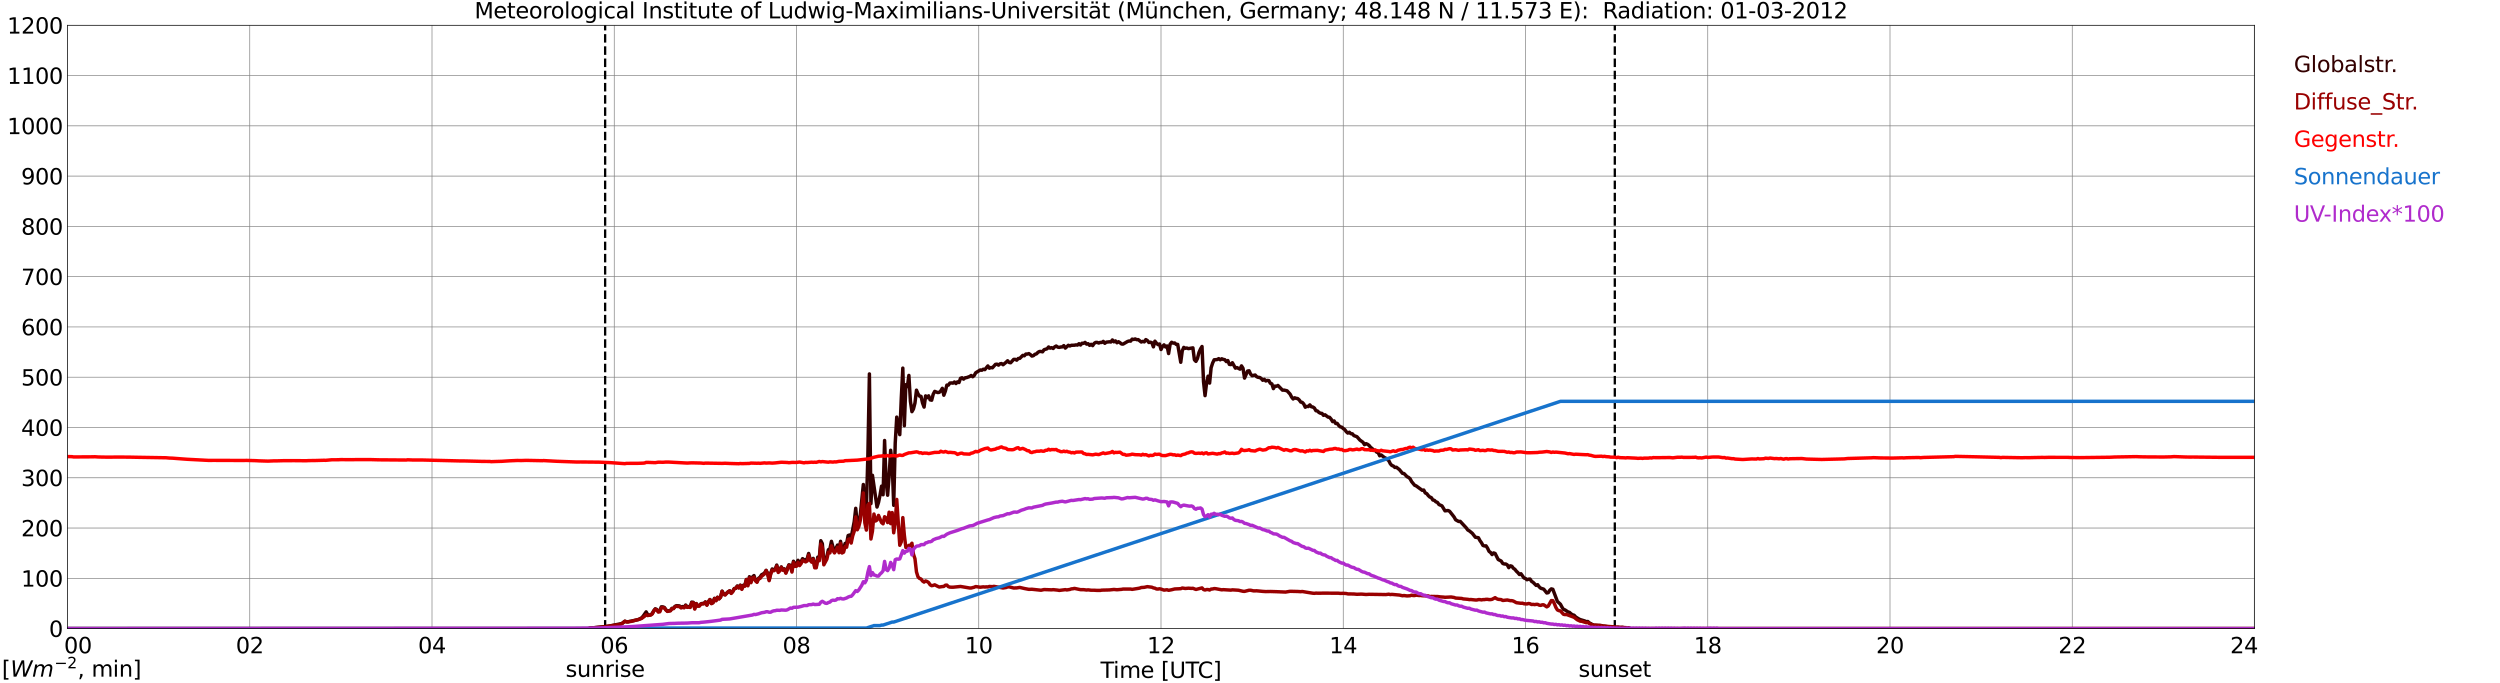 <?xml version="1.0" encoding="utf-8" standalone="no"?>
<!DOCTYPE svg PUBLIC "-//W3C//DTD SVG 1.1//EN"
  "http://www.w3.org/Graphics/SVG/1.1/DTD/svg11.dtd">
<svg xmlns:xlink="http://www.w3.org/1999/xlink" width="1085.4pt" height="296.64pt" viewBox="0 0 1085.4 296.64" xmlns="http://www.w3.org/2000/svg" version="1.1">
 <defs>
  <style type="text/css">*{stroke-linejoin: round; stroke-linecap: butt}</style>
 </defs>
 <g id="figure_1">
  <g id="patch_1">
   <path d="M 0 296.64 
L 1085.4 296.64 
L 1085.4 0 
L 0 0 
z
" style="fill: #ffffff"/>
  </g>
  <g id="axes_1">
   <g id="patch_2">
    <path d="M 29.306 272.909 
L 978.814 272.909 
L 978.814 10.976 
L 29.306 10.976 
z
" style="fill: #ffffff"/>
   </g>
   <g id="patch_3">
    <path d="M 978.814 272.909 
L 978.814 272.909 
L 978.814 10.976 
L 978.814 10.976 
z
" clip-path="url(#pc6679b5f20)" style="fill: #d3d3d3; opacity: 0.25; stroke: #d3d3d3; stroke-linejoin: miter"/>
   </g>
   <g id="matplotlib.axis_1">
    <g id="xtick_1">
     <g id="line2d_1">
      <path d="M 29.306 272.909 
L 29.306 10.976 
" clip-path="url(#pc6679b5f20)" style="fill: none; stroke: #808080; stroke-width: 0.3; stroke-linecap: square"/>
     </g>
     <g id="line2d_2"/>
     <g id="text_1">
      <!--    00 -->
      <g transform="translate(18.733 283.627) scale(0.095 -0.095)">
       <defs>
        <path id="DejaVuSans-20" transform="scale(0.016)"/>
        <path id="DejaVuSans-30" d="M 2034 4250 
Q 1547 4250 1301 3770 
Q 1056 3291 1056 2328 
Q 1056 1369 1301 889 
Q 1547 409 2034 409 
Q 2525 409 2770 889 
Q 3016 1369 3016 2328 
Q 3016 3291 2770 3770 
Q 2525 4250 2034 4250 
z
M 2034 4750 
Q 2819 4750 3233 4129 
Q 3647 3509 3647 2328 
Q 3647 1150 3233 529 
Q 2819 -91 2034 -91 
Q 1250 -91 836 529 
Q 422 1150 422 2328 
Q 422 3509 836 4129 
Q 1250 4750 2034 4750 
z
" transform="scale(0.016)"/>
       </defs>
       <use xlink:href="#DejaVuSans-20"/>
       <use xlink:href="#DejaVuSans-20" transform="translate(31.787 0)"/>
       <use xlink:href="#DejaVuSans-20" transform="translate(63.574 0)"/>
       <use xlink:href="#DejaVuSans-30" transform="translate(95.361 0)"/>
       <use xlink:href="#DejaVuSans-30" transform="translate(158.984 0)"/>
      </g>
     </g>
    </g>
    <g id="xtick_2">
     <g id="line2d_3">
      <path d="M 108.431 272.909 
L 108.431 10.976 
" clip-path="url(#pc6679b5f20)" style="fill: none; stroke: #808080; stroke-width: 0.3; stroke-linecap: square"/>
     </g>
     <g id="line2d_4"/>
     <g id="text_2">
      <!-- 02 -->
      <g transform="translate(102.387 283.627) scale(0.095 -0.095)">
       <defs>
        <path id="DejaVuSans-32" d="M 1228 531 
L 3431 531 
L 3431 0 
L 469 0 
L 469 531 
Q 828 903 1448 1529 
Q 2069 2156 2228 2338 
Q 2531 2678 2651 2914 
Q 2772 3150 2772 3378 
Q 2772 3750 2511 3984 
Q 2250 4219 1831 4219 
Q 1534 4219 1204 4116 
Q 875 4013 500 3803 
L 500 4441 
Q 881 4594 1212 4672 
Q 1544 4750 1819 4750 
Q 2544 4750 2975 4387 
Q 3406 4025 3406 3419 
Q 3406 3131 3298 2873 
Q 3191 2616 2906 2266 
Q 2828 2175 2409 1742 
Q 1991 1309 1228 531 
z
" transform="scale(0.016)"/>
       </defs>
       <use xlink:href="#DejaVuSans-30"/>
       <use xlink:href="#DejaVuSans-32" transform="translate(63.623 0)"/>
      </g>
     </g>
    </g>
    <g id="xtick_3">
     <g id="line2d_5">
      <path d="M 187.557 272.909 
L 187.557 10.976 
" clip-path="url(#pc6679b5f20)" style="fill: none; stroke: #808080; stroke-width: 0.3; stroke-linecap: square"/>
     </g>
     <g id="line2d_6"/>
     <g id="text_3">
      <!-- 04 -->
      <g transform="translate(181.513 283.627) scale(0.095 -0.095)">
       <defs>
        <path id="DejaVuSans-34" d="M 2419 4116 
L 825 1625 
L 2419 1625 
L 2419 4116 
z
M 2253 4666 
L 3047 4666 
L 3047 1625 
L 3713 1625 
L 3713 1100 
L 3047 1100 
L 3047 0 
L 2419 0 
L 2419 1100 
L 313 1100 
L 313 1709 
L 2253 4666 
z
" transform="scale(0.016)"/>
       </defs>
       <use xlink:href="#DejaVuSans-30"/>
       <use xlink:href="#DejaVuSans-34" transform="translate(63.623 0)"/>
      </g>
     </g>
    </g>
    <g id="xtick_4">
     <g id="line2d_7">
      <path d="M 266.683 272.909 
L 266.683 10.976 
" clip-path="url(#pc6679b5f20)" style="fill: none; stroke: #808080; stroke-width: 0.3; stroke-linecap: square"/>
     </g>
     <g id="line2d_8"/>
     <g id="text_4">
      <!-- 06 -->
      <g transform="translate(260.638 283.627) scale(0.095 -0.095)">
       <defs>
        <path id="DejaVuSans-36" d="M 2113 2584 
Q 1688 2584 1439 2293 
Q 1191 2003 1191 1497 
Q 1191 994 1439 701 
Q 1688 409 2113 409 
Q 2538 409 2786 701 
Q 3034 994 3034 1497 
Q 3034 2003 2786 2293 
Q 2538 2584 2113 2584 
z
M 3366 4563 
L 3366 3988 
Q 3128 4100 2886 4159 
Q 2644 4219 2406 4219 
Q 1781 4219 1451 3797 
Q 1122 3375 1075 2522 
Q 1259 2794 1537 2939 
Q 1816 3084 2150 3084 
Q 2853 3084 3261 2657 
Q 3669 2231 3669 1497 
Q 3669 778 3244 343 
Q 2819 -91 2113 -91 
Q 1303 -91 875 529 
Q 447 1150 447 2328 
Q 447 3434 972 4092 
Q 1497 4750 2381 4750 
Q 2619 4750 2861 4703 
Q 3103 4656 3366 4563 
z
" transform="scale(0.016)"/>
       </defs>
       <use xlink:href="#DejaVuSans-30"/>
       <use xlink:href="#DejaVuSans-36" transform="translate(63.623 0)"/>
      </g>
     </g>
    </g>
    <g id="xtick_5">
     <g id="line2d_9">
      <path d="M 345.808 272.909 
L 345.808 10.976 
" clip-path="url(#pc6679b5f20)" style="fill: none; stroke: #808080; stroke-width: 0.3; stroke-linecap: square"/>
     </g>
     <g id="line2d_10"/>
     <g id="text_5">
      <!-- 08 -->
      <g transform="translate(339.764 283.627) scale(0.095 -0.095)">
       <defs>
        <path id="DejaVuSans-38" d="M 2034 2216 
Q 1584 2216 1326 1975 
Q 1069 1734 1069 1313 
Q 1069 891 1326 650 
Q 1584 409 2034 409 
Q 2484 409 2743 651 
Q 3003 894 3003 1313 
Q 3003 1734 2745 1975 
Q 2488 2216 2034 2216 
z
M 1403 2484 
Q 997 2584 770 2862 
Q 544 3141 544 3541 
Q 544 4100 942 4425 
Q 1341 4750 2034 4750 
Q 2731 4750 3128 4425 
Q 3525 4100 3525 3541 
Q 3525 3141 3298 2862 
Q 3072 2584 2669 2484 
Q 3125 2378 3379 2068 
Q 3634 1759 3634 1313 
Q 3634 634 3220 271 
Q 2806 -91 2034 -91 
Q 1263 -91 848 271 
Q 434 634 434 1313 
Q 434 1759 690 2068 
Q 947 2378 1403 2484 
z
M 1172 3481 
Q 1172 3119 1398 2916 
Q 1625 2713 2034 2713 
Q 2441 2713 2670 2916 
Q 2900 3119 2900 3481 
Q 2900 3844 2670 4047 
Q 2441 4250 2034 4250 
Q 1625 4250 1398 4047 
Q 1172 3844 1172 3481 
z
" transform="scale(0.016)"/>
       </defs>
       <use xlink:href="#DejaVuSans-30"/>
       <use xlink:href="#DejaVuSans-38" transform="translate(63.623 0)"/>
      </g>
     </g>
    </g>
    <g id="xtick_6">
     <g id="line2d_11">
      <path d="M 424.934 272.909 
L 424.934 10.976 
" clip-path="url(#pc6679b5f20)" style="fill: none; stroke: #808080; stroke-width: 0.3; stroke-linecap: square"/>
     </g>
     <g id="line2d_12"/>
     <g id="text_6">
      <!-- 10 -->
      <g transform="translate(418.89 283.627) scale(0.095 -0.095)">
       <defs>
        <path id="DejaVuSans-31" d="M 794 531 
L 1825 531 
L 1825 4091 
L 703 3866 
L 703 4441 
L 1819 4666 
L 2450 4666 
L 2450 531 
L 3481 531 
L 3481 0 
L 794 0 
L 794 531 
z
" transform="scale(0.016)"/>
       </defs>
       <use xlink:href="#DejaVuSans-31"/>
       <use xlink:href="#DejaVuSans-30" transform="translate(63.623 0)"/>
      </g>
     </g>
    </g>
    <g id="xtick_7">
     <g id="line2d_13">
      <path d="M 504.06 272.909 
L 504.06 10.976 
" clip-path="url(#pc6679b5f20)" style="fill: none; stroke: #808080; stroke-width: 0.3; stroke-linecap: square"/>
     </g>
     <g id="line2d_14"/>
     <g id="text_7">
      <!-- 12 -->
      <g transform="translate(498.015 283.627) scale(0.095 -0.095)">
       <use xlink:href="#DejaVuSans-31"/>
       <use xlink:href="#DejaVuSans-32" transform="translate(63.623 0)"/>
      </g>
     </g>
    </g>
    <g id="xtick_8">
     <g id="line2d_15">
      <path d="M 583.185 272.909 
L 583.185 10.976 
" clip-path="url(#pc6679b5f20)" style="fill: none; stroke: #808080; stroke-width: 0.3; stroke-linecap: square"/>
     </g>
     <g id="line2d_16"/>
     <g id="text_8">
      <!-- 14 -->
      <g transform="translate(577.141 283.627) scale(0.095 -0.095)">
       <use xlink:href="#DejaVuSans-31"/>
       <use xlink:href="#DejaVuSans-34" transform="translate(63.623 0)"/>
      </g>
     </g>
    </g>
    <g id="xtick_9">
     <g id="line2d_17">
      <path d="M 662.311 272.909 
L 662.311 10.976 
" clip-path="url(#pc6679b5f20)" style="fill: none; stroke: #808080; stroke-width: 0.3; stroke-linecap: square"/>
     </g>
     <g id="line2d_18"/>
     <g id="text_9">
      <!-- 16 -->
      <g transform="translate(656.267 283.627) scale(0.095 -0.095)">
       <use xlink:href="#DejaVuSans-31"/>
       <use xlink:href="#DejaVuSans-36" transform="translate(63.623 0)"/>
      </g>
     </g>
    </g>
    <g id="xtick_10">
     <g id="line2d_19">
      <path d="M 741.437 272.909 
L 741.437 10.976 
" clip-path="url(#pc6679b5f20)" style="fill: none; stroke: #808080; stroke-width: 0.3; stroke-linecap: square"/>
     </g>
     <g id="line2d_20"/>
     <g id="text_10">
      <!-- 18 -->
      <g transform="translate(735.392 283.627) scale(0.095 -0.095)">
       <use xlink:href="#DejaVuSans-31"/>
       <use xlink:href="#DejaVuSans-38" transform="translate(63.623 0)"/>
      </g>
     </g>
    </g>
    <g id="xtick_11">
     <g id="line2d_21">
      <path d="M 820.562 272.909 
L 820.562 10.976 
" clip-path="url(#pc6679b5f20)" style="fill: none; stroke: #808080; stroke-width: 0.3; stroke-linecap: square"/>
     </g>
     <g id="line2d_22"/>
     <g id="text_11">
      <!-- 20 -->
      <g transform="translate(814.518 283.627) scale(0.095 -0.095)">
       <use xlink:href="#DejaVuSans-32"/>
       <use xlink:href="#DejaVuSans-30" transform="translate(63.623 0)"/>
      </g>
     </g>
    </g>
    <g id="xtick_12">
     <g id="line2d_23">
      <path d="M 899.688 272.909 
L 899.688 10.976 
" clip-path="url(#pc6679b5f20)" style="fill: none; stroke: #808080; stroke-width: 0.3; stroke-linecap: square"/>
     </g>
     <g id="line2d_24"/>
     <g id="text_12">
      <!-- 22 -->
      <g transform="translate(893.644 283.627) scale(0.095 -0.095)">
       <use xlink:href="#DejaVuSans-32"/>
       <use xlink:href="#DejaVuSans-32" transform="translate(63.623 0)"/>
      </g>
     </g>
    </g>
    <g id="xtick_13">
     <g id="line2d_25">
      <path d="M 978.814 272.909 
L 978.814 10.976 
" clip-path="url(#pc6679b5f20)" style="fill: none; stroke: #808080; stroke-width: 0.3; stroke-linecap: square"/>
     </g>
     <g id="line2d_26"/>
     <g id="text_13">
      <!-- 24    -->
      <g transform="translate(968.241 283.627) scale(0.095 -0.095)">
       <use xlink:href="#DejaVuSans-32"/>
       <use xlink:href="#DejaVuSans-34" transform="translate(63.623 0)"/>
       <use xlink:href="#DejaVuSans-20" transform="translate(127.246 0)"/>
       <use xlink:href="#DejaVuSans-20" transform="translate(159.033 0)"/>
       <use xlink:href="#DejaVuSans-20" transform="translate(190.82 0)"/>
      </g>
     </g>
    </g>
    <g id="text_14">
     <!-- Time [UTC] -->
     <g transform="translate(477.806 294.322) scale(0.095 -0.095)">
      <defs>
       <path id="DejaVuSans-54" d="M -19 4666 
L 3928 4666 
L 3928 4134 
L 2272 4134 
L 2272 0 
L 1638 0 
L 1638 4134 
L -19 4134 
L -19 4666 
z
" transform="scale(0.016)"/>
       <path id="DejaVuSans-69" d="M 603 3500 
L 1178 3500 
L 1178 0 
L 603 0 
L 603 3500 
z
M 603 4863 
L 1178 4863 
L 1178 4134 
L 603 4134 
L 603 4863 
z
" transform="scale(0.016)"/>
       <path id="DejaVuSans-6d" d="M 3328 2828 
Q 3544 3216 3844 3400 
Q 4144 3584 4550 3584 
Q 5097 3584 5394 3201 
Q 5691 2819 5691 2113 
L 5691 0 
L 5113 0 
L 5113 2094 
Q 5113 2597 4934 2840 
Q 4756 3084 4391 3084 
Q 3944 3084 3684 2787 
Q 3425 2491 3425 1978 
L 3425 0 
L 2847 0 
L 2847 2094 
Q 2847 2600 2669 2842 
Q 2491 3084 2119 3084 
Q 1678 3084 1418 2786 
Q 1159 2488 1159 1978 
L 1159 0 
L 581 0 
L 581 3500 
L 1159 3500 
L 1159 2956 
Q 1356 3278 1631 3431 
Q 1906 3584 2284 3584 
Q 2666 3584 2933 3390 
Q 3200 3197 3328 2828 
z
" transform="scale(0.016)"/>
       <path id="DejaVuSans-65" d="M 3597 1894 
L 3597 1613 
L 953 1613 
Q 991 1019 1311 708 
Q 1631 397 2203 397 
Q 2534 397 2845 478 
Q 3156 559 3463 722 
L 3463 178 
Q 3153 47 2828 -22 
Q 2503 -91 2169 -91 
Q 1331 -91 842 396 
Q 353 884 353 1716 
Q 353 2575 817 3079 
Q 1281 3584 2069 3584 
Q 2775 3584 3186 3129 
Q 3597 2675 3597 1894 
z
M 3022 2063 
Q 3016 2534 2758 2815 
Q 2500 3097 2075 3097 
Q 1594 3097 1305 2825 
Q 1016 2553 972 2059 
L 3022 2063 
z
" transform="scale(0.016)"/>
       <path id="DejaVuSans-5b" d="M 550 4863 
L 1875 4863 
L 1875 4416 
L 1125 4416 
L 1125 -397 
L 1875 -397 
L 1875 -844 
L 550 -844 
L 550 4863 
z
" transform="scale(0.016)"/>
       <path id="DejaVuSans-55" d="M 556 4666 
L 1191 4666 
L 1191 1831 
Q 1191 1081 1462 751 
Q 1734 422 2344 422 
Q 2950 422 3222 751 
Q 3494 1081 3494 1831 
L 3494 4666 
L 4128 4666 
L 4128 1753 
Q 4128 841 3676 375 
Q 3225 -91 2344 -91 
Q 1459 -91 1007 375 
Q 556 841 556 1753 
L 556 4666 
z
" transform="scale(0.016)"/>
       <path id="DejaVuSans-43" d="M 4122 4306 
L 4122 3641 
Q 3803 3938 3442 4084 
Q 3081 4231 2675 4231 
Q 1875 4231 1450 3742 
Q 1025 3253 1025 2328 
Q 1025 1406 1450 917 
Q 1875 428 2675 428 
Q 3081 428 3442 575 
Q 3803 722 4122 1019 
L 4122 359 
Q 3791 134 3420 21 
Q 3050 -91 2638 -91 
Q 1578 -91 968 557 
Q 359 1206 359 2328 
Q 359 3453 968 4101 
Q 1578 4750 2638 4750 
Q 3056 4750 3426 4639 
Q 3797 4528 4122 4306 
z
" transform="scale(0.016)"/>
       <path id="DejaVuSans-5d" d="M 1947 4863 
L 1947 -844 
L 622 -844 
L 622 -397 
L 1369 -397 
L 1369 4416 
L 622 4416 
L 622 4863 
L 1947 4863 
z
" transform="scale(0.016)"/>
      </defs>
      <use xlink:href="#DejaVuSans-54"/>
      <use xlink:href="#DejaVuSans-69" transform="translate(57.959 0)"/>
      <use xlink:href="#DejaVuSans-6d" transform="translate(85.742 0)"/>
      <use xlink:href="#DejaVuSans-65" transform="translate(183.154 0)"/>
      <use xlink:href="#DejaVuSans-20" transform="translate(244.678 0)"/>
      <use xlink:href="#DejaVuSans-5b" transform="translate(276.465 0)"/>
      <use xlink:href="#DejaVuSans-55" transform="translate(315.479 0)"/>
      <use xlink:href="#DejaVuSans-54" transform="translate(388.672 0)"/>
      <use xlink:href="#DejaVuSans-43" transform="translate(443.881 0)"/>
      <use xlink:href="#DejaVuSans-5d" transform="translate(513.705 0)"/>
     </g>
    </g>
   </g>
   <g id="matplotlib.axis_2">
    <g id="ytick_1">
     <g id="line2d_27">
      <path d="M 29.306 272.909 
L 978.814 272.909 
" clip-path="url(#pc6679b5f20)" style="fill: none; stroke: #808080; stroke-width: 0.3; stroke-linecap: square"/>
     </g>
     <g id="line2d_28"/>
     <g id="text_15">
      <!-- 0 -->
      <g transform="translate(21.261 276.518) scale(0.095 -0.095)">
       <use xlink:href="#DejaVuSans-30"/>
      </g>
     </g>
    </g>
    <g id="ytick_2">
     <g id="line2d_29">
      <path d="M 29.306 251.081 
L 978.814 251.081 
" clip-path="url(#pc6679b5f20)" style="fill: none; stroke: #808080; stroke-width: 0.3; stroke-linecap: square"/>
     </g>
     <g id="line2d_30"/>
     <g id="text_16">
      <!-- 100 -->
      <g transform="translate(9.173 254.69) scale(0.095 -0.095)">
       <use xlink:href="#DejaVuSans-31"/>
       <use xlink:href="#DejaVuSans-30" transform="translate(63.623 0)"/>
       <use xlink:href="#DejaVuSans-30" transform="translate(127.246 0)"/>
      </g>
     </g>
    </g>
    <g id="ytick_3">
     <g id="line2d_31">
      <path d="M 29.306 229.253 
L 978.814 229.253 
" clip-path="url(#pc6679b5f20)" style="fill: none; stroke: #808080; stroke-width: 0.3; stroke-linecap: square"/>
     </g>
     <g id="line2d_32"/>
     <g id="text_17">
      <!-- 200 -->
      <g transform="translate(9.173 232.863) scale(0.095 -0.095)">
       <use xlink:href="#DejaVuSans-32"/>
       <use xlink:href="#DejaVuSans-30" transform="translate(63.623 0)"/>
       <use xlink:href="#DejaVuSans-30" transform="translate(127.246 0)"/>
      </g>
     </g>
    </g>
    <g id="ytick_4">
     <g id="line2d_33">
      <path d="M 29.306 207.426 
L 978.814 207.426 
" clip-path="url(#pc6679b5f20)" style="fill: none; stroke: #808080; stroke-width: 0.3; stroke-linecap: square"/>
     </g>
     <g id="line2d_34"/>
     <g id="text_18">
      <!-- 300 -->
      <g transform="translate(9.173 211.035) scale(0.095 -0.095)">
       <defs>
        <path id="DejaVuSans-33" d="M 2597 2516 
Q 3050 2419 3304 2112 
Q 3559 1806 3559 1356 
Q 3559 666 3084 287 
Q 2609 -91 1734 -91 
Q 1441 -91 1130 -33 
Q 819 25 488 141 
L 488 750 
Q 750 597 1062 519 
Q 1375 441 1716 441 
Q 2309 441 2620 675 
Q 2931 909 2931 1356 
Q 2931 1769 2642 2001 
Q 2353 2234 1838 2234 
L 1294 2234 
L 1294 2753 
L 1863 2753 
Q 2328 2753 2575 2939 
Q 2822 3125 2822 3475 
Q 2822 3834 2567 4026 
Q 2313 4219 1838 4219 
Q 1578 4219 1281 4162 
Q 984 4106 628 3988 
L 628 4550 
Q 988 4650 1302 4700 
Q 1616 4750 1894 4750 
Q 2613 4750 3031 4423 
Q 3450 4097 3450 3541 
Q 3450 3153 3228 2886 
Q 3006 2619 2597 2516 
z
" transform="scale(0.016)"/>
       </defs>
       <use xlink:href="#DejaVuSans-33"/>
       <use xlink:href="#DejaVuSans-30" transform="translate(63.623 0)"/>
       <use xlink:href="#DejaVuSans-30" transform="translate(127.246 0)"/>
      </g>
     </g>
    </g>
    <g id="ytick_5">
     <g id="line2d_35">
      <path d="M 29.306 185.598 
L 978.814 185.598 
" clip-path="url(#pc6679b5f20)" style="fill: none; stroke: #808080; stroke-width: 0.3; stroke-linecap: square"/>
     </g>
     <g id="line2d_36"/>
     <g id="text_19">
      <!-- 400 -->
      <g transform="translate(9.173 189.207) scale(0.095 -0.095)">
       <use xlink:href="#DejaVuSans-34"/>
       <use xlink:href="#DejaVuSans-30" transform="translate(63.623 0)"/>
       <use xlink:href="#DejaVuSans-30" transform="translate(127.246 0)"/>
      </g>
     </g>
    </g>
    <g id="ytick_6">
     <g id="line2d_37">
      <path d="M 29.306 163.77 
L 978.814 163.77 
" clip-path="url(#pc6679b5f20)" style="fill: none; stroke: #808080; stroke-width: 0.3; stroke-linecap: square"/>
     </g>
     <g id="line2d_38"/>
     <g id="text_20">
      <!-- 500 -->
      <g transform="translate(9.173 167.379) scale(0.095 -0.095)">
       <defs>
        <path id="DejaVuSans-35" d="M 691 4666 
L 3169 4666 
L 3169 4134 
L 1269 4134 
L 1269 2991 
Q 1406 3038 1543 3061 
Q 1681 3084 1819 3084 
Q 2600 3084 3056 2656 
Q 3513 2228 3513 1497 
Q 3513 744 3044 326 
Q 2575 -91 1722 -91 
Q 1428 -91 1123 -41 
Q 819 9 494 109 
L 494 744 
Q 775 591 1075 516 
Q 1375 441 1709 441 
Q 2250 441 2565 725 
Q 2881 1009 2881 1497 
Q 2881 1984 2565 2268 
Q 2250 2553 1709 2553 
Q 1456 2553 1204 2497 
Q 953 2441 691 2322 
L 691 4666 
z
" transform="scale(0.016)"/>
       </defs>
       <use xlink:href="#DejaVuSans-35"/>
       <use xlink:href="#DejaVuSans-30" transform="translate(63.623 0)"/>
       <use xlink:href="#DejaVuSans-30" transform="translate(127.246 0)"/>
      </g>
     </g>
    </g>
    <g id="ytick_7">
     <g id="line2d_39">
      <path d="M 29.306 141.942 
L 978.814 141.942 
" clip-path="url(#pc6679b5f20)" style="fill: none; stroke: #808080; stroke-width: 0.3; stroke-linecap: square"/>
     </g>
     <g id="line2d_40"/>
     <g id="text_21">
      <!-- 600 -->
      <g transform="translate(9.173 145.551) scale(0.095 -0.095)">
       <use xlink:href="#DejaVuSans-36"/>
       <use xlink:href="#DejaVuSans-30" transform="translate(63.623 0)"/>
       <use xlink:href="#DejaVuSans-30" transform="translate(127.246 0)"/>
      </g>
     </g>
    </g>
    <g id="ytick_8">
     <g id="line2d_41">
      <path d="M 29.306 120.114 
L 978.814 120.114 
" clip-path="url(#pc6679b5f20)" style="fill: none; stroke: #808080; stroke-width: 0.3; stroke-linecap: square"/>
     </g>
     <g id="line2d_42"/>
     <g id="text_22">
      <!-- 700 -->
      <g transform="translate(9.173 123.724) scale(0.095 -0.095)">
       <defs>
        <path id="DejaVuSans-37" d="M 525 4666 
L 3525 4666 
L 3525 4397 
L 1831 0 
L 1172 0 
L 2766 4134 
L 525 4134 
L 525 4666 
z
" transform="scale(0.016)"/>
       </defs>
       <use xlink:href="#DejaVuSans-37"/>
       <use xlink:href="#DejaVuSans-30" transform="translate(63.623 0)"/>
       <use xlink:href="#DejaVuSans-30" transform="translate(127.246 0)"/>
      </g>
     </g>
    </g>
    <g id="ytick_9">
     <g id="line2d_43">
      <path d="M 29.306 98.287 
L 978.814 98.287 
" clip-path="url(#pc6679b5f20)" style="fill: none; stroke: #808080; stroke-width: 0.3; stroke-linecap: square"/>
     </g>
     <g id="line2d_44"/>
     <g id="text_23">
      <!-- 800 -->
      <g transform="translate(9.173 101.896) scale(0.095 -0.095)">
       <use xlink:href="#DejaVuSans-38"/>
       <use xlink:href="#DejaVuSans-30" transform="translate(63.623 0)"/>
       <use xlink:href="#DejaVuSans-30" transform="translate(127.246 0)"/>
      </g>
     </g>
    </g>
    <g id="ytick_10">
     <g id="line2d_45">
      <path d="M 29.306 76.459 
L 978.814 76.459 
" clip-path="url(#pc6679b5f20)" style="fill: none; stroke: #808080; stroke-width: 0.3; stroke-linecap: square"/>
     </g>
     <g id="line2d_46"/>
     <g id="text_24">
      <!-- 900 -->
      <g transform="translate(9.173 80.068) scale(0.095 -0.095)">
       <defs>
        <path id="DejaVuSans-39" d="M 703 97 
L 703 672 
Q 941 559 1184 500 
Q 1428 441 1663 441 
Q 2288 441 2617 861 
Q 2947 1281 2994 2138 
Q 2813 1869 2534 1725 
Q 2256 1581 1919 1581 
Q 1219 1581 811 2004 
Q 403 2428 403 3163 
Q 403 3881 828 4315 
Q 1253 4750 1959 4750 
Q 2769 4750 3195 4129 
Q 3622 3509 3622 2328 
Q 3622 1225 3098 567 
Q 2575 -91 1691 -91 
Q 1453 -91 1209 -44 
Q 966 3 703 97 
z
M 1959 2075 
Q 2384 2075 2632 2365 
Q 2881 2656 2881 3163 
Q 2881 3666 2632 3958 
Q 2384 4250 1959 4250 
Q 1534 4250 1286 3958 
Q 1038 3666 1038 3163 
Q 1038 2656 1286 2365 
Q 1534 2075 1959 2075 
z
" transform="scale(0.016)"/>
       </defs>
       <use xlink:href="#DejaVuSans-39"/>
       <use xlink:href="#DejaVuSans-30" transform="translate(63.623 0)"/>
       <use xlink:href="#DejaVuSans-30" transform="translate(127.246 0)"/>
      </g>
     </g>
    </g>
    <g id="ytick_11">
     <g id="line2d_47">
      <path d="M 29.306 54.631 
L 978.814 54.631 
" clip-path="url(#pc6679b5f20)" style="fill: none; stroke: #808080; stroke-width: 0.3; stroke-linecap: square"/>
     </g>
     <g id="line2d_48"/>
     <g id="text_25">
      <!-- 1000 -->
      <g transform="translate(3.128 58.24) scale(0.095 -0.095)">
       <use xlink:href="#DejaVuSans-31"/>
       <use xlink:href="#DejaVuSans-30" transform="translate(63.623 0)"/>
       <use xlink:href="#DejaVuSans-30" transform="translate(127.246 0)"/>
       <use xlink:href="#DejaVuSans-30" transform="translate(190.869 0)"/>
      </g>
     </g>
    </g>
    <g id="ytick_12">
     <g id="line2d_49">
      <path d="M 29.306 32.803 
L 978.814 32.803 
" clip-path="url(#pc6679b5f20)" style="fill: none; stroke: #808080; stroke-width: 0.3; stroke-linecap: square"/>
     </g>
     <g id="line2d_50"/>
     <g id="text_26">
      <!-- 1100 -->
      <g transform="translate(3.128 36.413) scale(0.095 -0.095)">
       <use xlink:href="#DejaVuSans-31"/>
       <use xlink:href="#DejaVuSans-31" transform="translate(63.623 0)"/>
       <use xlink:href="#DejaVuSans-30" transform="translate(127.246 0)"/>
       <use xlink:href="#DejaVuSans-30" transform="translate(190.869 0)"/>
      </g>
     </g>
    </g>
    <g id="ytick_13">
     <g id="line2d_51">
      <path d="M 29.306 10.976 
L 978.814 10.976 
" clip-path="url(#pc6679b5f20)" style="fill: none; stroke: #808080; stroke-width: 0.3; stroke-linecap: square"/>
     </g>
     <g id="line2d_52"/>
     <g id="text_27">
      <!-- 1200 -->
      <g transform="translate(3.128 14.585) scale(0.095 -0.095)">
       <use xlink:href="#DejaVuSans-31"/>
       <use xlink:href="#DejaVuSans-32" transform="translate(63.623 0)"/>
       <use xlink:href="#DejaVuSans-30" transform="translate(127.246 0)"/>
       <use xlink:href="#DejaVuSans-30" transform="translate(190.869 0)"/>
      </g>
     </g>
    </g>
   </g>
   <g id="line2d_53">
    <path d="M 262.726 272.909 
L 262.726 10.976 
" clip-path="url(#pc6679b5f20)" style="fill: none; stroke-dasharray: 3.7,1.6; stroke-dashoffset: 0; stroke: #000000"/>
   </g>
   <g id="line2d_54">
    <path d="M 701.083 272.909 
L 701.083 10.976 
" clip-path="url(#pc6679b5f20)" style="fill: none; stroke-dasharray: 3.7,1.6; stroke-dashoffset: 0; stroke: #000000"/>
   </g>
   <g id="line2d_55">
    <path d="M 29.306 272.909 
L 255.473 272.909 
L 256.133 272.64 
L 257.451 272.581 
L 264.045 271.9 
L 269.98 270.715 
L 271.298 269.709 
L 271.958 269.916 
L 272.617 269.975 
L 275.914 269.264 
L 277.233 268.967 
L 278.552 268.257 
L 279.211 267.546 
L 280.53 265.651 
L 281.189 266.834 
L 281.849 267.072 
L 282.508 266.895 
L 283.167 266.36 
L 283.827 265.177 
L 284.486 264.317 
L 285.145 264.614 
L 285.805 265.472 
L 286.464 265.147 
L 287.124 263.46 
L 287.783 263.488 
L 288.442 263.726 
L 289.102 264.704 
L 289.761 265.295 
L 291.08 265.029 
L 291.739 264.11 
L 292.399 264.082 
L 293.058 263.252 
L 293.717 262.955 
L 295.036 263.073 
L 295.696 263.636 
L 296.355 263.34 
L 297.014 263.606 
L 297.674 262.689 
L 298.333 263.401 
L 298.992 263.34 
L 299.652 263.488 
L 300.311 261.414 
L 300.971 261.504 
L 301.63 264.051 
L 302.289 262.036 
L 302.949 263.045 
L 303.608 263.014 
L 304.267 262.185 
L 304.927 261.977 
L 305.586 262.036 
L 306.246 261.296 
L 306.905 262.6 
L 307.564 261.237 
L 308.224 260.29 
L 308.883 261.89 
L 309.543 261.593 
L 310.202 259.758 
L 310.861 260.674 
L 311.521 259.312 
L 312.18 259.934 
L 312.839 259.223 
L 313.499 256.647 
L 314.158 257.861 
L 314.818 258.099 
L 316.136 256.944 
L 316.796 256.499 
L 317.455 257.446 
L 318.114 256.737 
L 318.774 255.521 
L 319.433 255.433 
L 320.093 254.397 
L 320.752 255.196 
L 321.411 254.041 
L 322.071 255.492 
L 322.73 254.1 
L 323.39 254.041 
L 324.049 251.583 
L 324.708 253.803 
L 325.368 250.398 
L 326.027 252.5 
L 326.686 250.516 
L 327.346 249.894 
L 328.005 251.937 
L 328.665 252.471 
L 329.324 251.079 
L 329.983 250.575 
L 330.643 249.538 
L 331.302 249.213 
L 331.961 248.739 
L 332.621 247.613 
L 333.28 248.887 
L 333.94 251.67 
L 334.599 248.857 
L 335.258 247.021 
L 335.918 247.318 
L 336.577 247.052 
L 337.236 245.334 
L 337.896 248.088 
L 338.555 247.405 
L 339.215 246.133 
L 339.874 247.318 
L 340.533 246.962 
L 341.193 248.532 
L 342.512 245.214 
L 343.171 245.421 
L 343.83 247.584 
L 344.49 243.675 
L 345.149 244.86 
L 345.808 245.037 
L 346.468 243.26 
L 347.127 244.681 
L 347.787 243.882 
L 348.446 242.549 
L 349.105 243.022 
L 349.765 243.053 
L 350.424 242.638 
L 351.083 240.298 
L 351.743 242.815 
L 352.402 243.437 
L 353.062 242.431 
L 353.721 246.015 
L 354.38 246.015 
L 355.04 241.898 
L 355.699 242.223 
L 356.359 234.76 
L 357.018 236.033 
L 357.677 243.941 
L 358.337 242.963 
L 358.996 241.542 
L 359.655 238.67 
L 360.315 238.314 
L 360.974 235.027 
L 361.634 237.485 
L 362.293 238.698 
L 362.952 238.048 
L 363.612 236.655 
L 364.271 238.906 
L 364.93 235.027 
L 365.59 239.026 
L 366.249 238.491 
L 366.909 235.943 
L 367.568 235.943 
L 368.227 232.51 
L 368.887 232.272 
L 369.546 233.278 
L 370.865 226.496 
L 371.524 220.692 
L 372.184 227.503 
L 372.843 227.06 
L 373.502 223.593 
L 374.821 210.355 
L 375.481 223.447 
L 376.14 220.869 
L 376.799 197.442 
L 377.459 162.347 
L 378.118 218.647 
L 378.777 206.358 
L 380.756 220.129 
L 381.415 218.145 
L 382.074 214.945 
L 382.734 211.066 
L 383.393 214.799 
L 384.053 191.253 
L 384.712 209.172 
L 385.371 215.006 
L 386.031 206.387 
L 386.69 195.488 
L 387.349 201.264 
L 388.009 219.389 
L 388.668 192.377 
L 389.328 181.095 
L 389.987 185.537 
L 390.646 188.706 
L 391.306 172.8 
L 391.965 159.828 
L 392.624 184.825 
L 393.284 167.027 
L 393.943 167.854 
L 394.603 162.997 
L 395.262 174.193 
L 395.921 178.724 
L 396.581 177.57 
L 397.24 174.992 
L 397.899 169.395 
L 398.559 170.995 
L 399.218 171.971 
L 399.878 172.091 
L 400.537 174.992 
L 401.196 176.74 
L 401.856 171.883 
L 402.515 172.654 
L 403.175 171.853 
L 403.834 173.601 
L 404.493 173.75 
L 405.153 171.172 
L 405.812 169.928 
L 407.131 170.432 
L 407.79 170.342 
L 408.45 169.72 
L 409.109 168.596 
L 409.768 171.587 
L 410.428 169.81 
L 411.087 167.204 
L 411.746 167.204 
L 412.406 166.315 
L 413.065 166.256 
L 413.725 166.343 
L 414.384 165.841 
L 415.043 166.522 
L 415.703 165.783 
L 416.362 166.077 
L 417.022 164.241 
L 417.681 164.006 
L 418.34 164.597 
L 419 164.034 
L 419.659 163.945 
L 420.978 163.471 
L 421.637 163.028 
L 422.297 163.56 
L 422.956 163.028 
L 423.615 161.843 
L 425.593 160.629 
L 426.253 160.747 
L 426.912 160.302 
L 427.572 160.481 
L 428.89 158.881 
L 429.55 159.858 
L 430.209 159.562 
L 430.869 159.682 
L 432.187 158.2 
L 432.847 158.11 
L 433.506 158.525 
L 434.165 157.964 
L 434.825 157.844 
L 435.484 158.348 
L 436.803 157.281 
L 437.462 156.63 
L 438.122 157.37 
L 438.781 157.488 
L 440.1 156.039 
L 440.759 156.008 
L 441.419 156.364 
L 442.078 155.652 
L 442.737 155.593 
L 444.056 154.29 
L 444.716 154.467 
L 445.375 153.727 
L 446.034 153.727 
L 446.694 153.52 
L 447.353 153.965 
L 448.012 154.587 
L 448.672 154.408 
L 449.331 153.817 
L 449.991 153.64 
L 450.65 152.957 
L 451.309 152.603 
L 451.969 152.603 
L 452.628 152.751 
L 453.287 151.832 
L 454.606 151.418 
L 455.266 150.647 
L 455.925 151.151 
L 456.584 150.944 
L 457.244 151.3 
L 457.903 150.588 
L 458.563 150.232 
L 459.222 150.706 
L 459.881 150.826 
L 460.541 150.647 
L 461.2 150.619 
L 461.859 150.056 
L 462.519 151.121 
L 463.838 149.907 
L 464.497 150.204 
L 465.156 149.907 
L 466.475 149.877 
L 467.134 149.73 
L 467.794 149.818 
L 468.453 149.226 
L 469.113 149.789 
L 469.772 149.019 
L 470.431 149.078 
L 471.091 148.663 
L 471.75 149.403 
L 472.409 149.226 
L 473.069 149.936 
L 473.728 149.492 
L 474.388 150.056 
L 475.047 149.078 
L 475.706 148.663 
L 476.366 148.663 
L 477.025 148.929 
L 477.685 148.663 
L 478.344 148.694 
L 479.003 148.22 
L 479.663 149.047 
L 480.322 148.545 
L 481.641 148.397 
L 482.3 148.486 
L 482.96 147.598 
L 483.619 148.397 
L 484.278 148.013 
L 484.938 148.811 
L 485.597 148.366 
L 486.256 148.781 
L 486.916 149.344 
L 487.575 149.403 
L 489.553 148.248 
L 490.213 148.041 
L 490.872 148.1 
L 491.532 147.242 
L 492.191 147.39 
L 492.85 147.153 
L 493.51 147.478 
L 494.169 147.449 
L 495.488 148.486 
L 496.147 148.22 
L 496.807 148.427 
L 497.466 147.449 
L 498.125 147.834 
L 498.785 148.694 
L 499.444 148.545 
L 500.103 148.811 
L 500.763 150.588 
L 501.422 148.13 
L 502.082 148.988 
L 502.741 149.61 
L 503.4 149.344 
L 504.06 151.743 
L 504.719 150.411 
L 505.379 149.73 
L 506.038 150.647 
L 506.697 150.204 
L 507.357 153.491 
L 508.016 149.462 
L 508.675 148.604 
L 509.335 148.988 
L 509.994 148.901 
L 510.654 149.523 
L 511.313 149.523 
L 512.632 157.281 
L 513.291 152.306 
L 513.95 150.826 
L 514.61 151.21 
L 515.269 151.092 
L 515.929 151.359 
L 517.907 151.034 
L 518.566 156.215 
L 519.226 156.896 
L 519.885 155.652 
L 520.544 153.046 
L 521.204 151.536 
L 521.863 150.44 
L 522.522 165.724 
L 523.182 171.763 
L 523.841 166.343 
L 524.501 163.323 
L 525.16 166.315 
L 525.819 159.651 
L 526.479 157.608 
L 527.138 156.215 
L 528.457 156.098 
L 529.116 155.711 
L 529.776 156.215 
L 530.435 155.77 
L 531.094 156.039 
L 531.754 156.156 
L 532.413 156.986 
L 533.073 156.541 
L 533.732 158.2 
L 534.391 158.289 
L 535.051 157.488 
L 536.369 159.828 
L 537.029 159.592 
L 538.348 160.273 
L 539.007 158.852 
L 539.666 159.917 
L 540.326 164.152 
L 541.644 161.103 
L 542.304 160.985 
L 542.963 162.434 
L 543.623 163.115 
L 544.941 162.82 
L 545.601 163.56 
L 546.26 163.827 
L 546.919 163.886 
L 547.579 164.331 
L 548.238 165.101 
L 548.898 164.687 
L 549.557 165.396 
L 550.216 165.16 
L 550.876 165.248 
L 551.535 166.405 
L 552.195 166.671 
L 552.854 168.714 
L 553.513 167.618 
L 554.173 167.708 
L 554.832 167.352 
L 556.81 169.395 
L 557.47 169.364 
L 558.788 169.661 
L 560.107 171.113 
L 560.766 172.385 
L 561.426 173.215 
L 562.085 172.713 
L 562.745 172.949 
L 563.404 173.038 
L 564.063 173.63 
L 564.723 174.549 
L 565.382 174.697 
L 566.042 175.406 
L 566.701 176.799 
L 567.36 176.415 
L 568.02 176.502 
L 568.679 175.793 
L 569.338 176.592 
L 569.998 176.709 
L 570.657 177.155 
L 571.317 178.309 
L 571.976 178.427 
L 572.635 179.08 
L 573.295 179.405 
L 573.954 179.495 
L 574.613 180.324 
L 575.273 180.086 
L 576.592 181.095 
L 577.251 181.182 
L 577.91 181.953 
L 578.57 183.048 
L 579.229 182.751 
L 579.889 183.847 
L 580.548 183.819 
L 581.207 184.707 
L 581.867 185.329 
L 582.526 185.447 
L 583.185 186.069 
L 583.845 186.515 
L 584.504 187.431 
L 585.164 188.025 
L 585.823 187.669 
L 586.482 188.291 
L 587.142 188.35 
L 587.801 189.121 
L 589.12 189.594 
L 590.439 191.074 
L 591.757 192.022 
L 592.417 193.058 
L 593.076 192.615 
L 593.736 192.91 
L 594.395 193.386 
L 595.054 194.213 
L 595.714 194.717 
L 596.373 195.398 
L 597.032 195.547 
L 597.692 196.287 
L 598.351 196.525 
L 599.011 197.887 
L 599.67 197.531 
L 600.989 198.598 
L 601.648 198.924 
L 602.967 200.019 
L 603.626 201.351 
L 604.286 202.093 
L 604.945 202.329 
L 605.604 202.951 
L 606.264 202.861 
L 607.582 203.898 
L 608.901 205.498 
L 609.561 205.588 
L 610.879 206.95 
L 611.539 207.275 
L 612.198 207.838 
L 612.858 209.082 
L 614.176 210.682 
L 614.836 210.949 
L 617.473 212.874 
L 618.133 212.754 
L 618.792 214.028 
L 619.451 214.323 
L 620.111 215.183 
L 620.77 215.805 
L 621.429 216.041 
L 622.089 217.078 
L 622.748 217.226 
L 623.408 217.879 
L 624.067 218.115 
L 624.726 219.034 
L 626.045 219.625 
L 627.364 221.788 
L 628.683 221.64 
L 629.342 221.965 
L 630.661 223.624 
L 631.32 224.482 
L 631.98 225.667 
L 633.298 226.407 
L 633.958 226.348 
L 636.595 229.192 
L 637.255 230.109 
L 637.914 230.465 
L 639.233 231.56 
L 640.552 233.25 
L 641.87 233.457 
L 642.53 234.701 
L 643.189 235.618 
L 643.848 236.804 
L 644.508 237.041 
L 645.167 236.98 
L 645.827 237.989 
L 646.486 239.379 
L 647.145 239.855 
L 647.805 240.772 
L 648.464 240.062 
L 649.123 240.298 
L 650.442 242.904 
L 651.761 243.585 
L 652.42 244.622 
L 653.08 244.86 
L 653.739 244.86 
L 654.399 245.244 
L 655.058 246.458 
L 655.717 245.659 
L 656.377 245.836 
L 657.036 246.724 
L 657.695 247.17 
L 658.355 247.999 
L 659.014 248.621 
L 659.674 249.42 
L 660.333 249.095 
L 661.652 250.93 
L 662.311 251.168 
L 662.97 251.701 
L 663.63 251.463 
L 664.289 251.404 
L 664.949 252.413 
L 665.608 252.827 
L 666.927 254.159 
L 667.586 253.862 
L 668.246 254.781 
L 668.905 255.372 
L 670.224 255.787 
L 671.542 257.446 
L 672.202 257.298 
L 672.861 256.261 
L 673.521 255.669 
L 674.18 255.848 
L 676.158 261.12 
L 677.477 262.333 
L 678.136 263.577 
L 678.796 264.584 
L 679.455 264.791 
L 680.774 265.679 
L 681.433 265.887 
L 682.092 266.509 
L 682.752 266.924 
L 683.411 267.103 
L 684.071 267.843 
L 685.389 268.672 
L 686.049 268.997 
L 688.027 269.589 
L 688.686 269.886 
L 689.346 269.827 
L 690.005 270.418 
L 691.324 271.13 
L 691.983 271.455 
L 695.28 271.603 
L 695.939 271.841 
L 696.599 271.87 
L 697.918 272.077 
L 699.896 272.285 
L 700.555 272.254 
L 701.874 272.551 
L 702.533 272.343 
L 703.193 272.551 
L 704.511 272.374 
L 705.171 272.61 
L 707.149 272.64 
L 707.808 272.909 
L 978.154 272.909 
L 978.154 272.909 
" clip-path="url(#pc6679b5f20)" style="fill: none; stroke: #330000; stroke-width: 1.5; stroke-linecap: square"/>
   </g>
   <g id="line2d_56">
    <path d="M 29.306 272.909 
L 255.473 272.909 
L 256.133 272.667 
L 261.408 272.245 
L 266.683 271.49 
L 268.002 271.28 
L 268.661 271.239 
L 269.98 270.82 
L 271.298 269.728 
L 271.958 270.021 
L 272.617 270.021 
L 273.277 269.853 
L 273.936 269.811 
L 277.892 268.762 
L 278.552 268.511 
L 279.87 267.546 
L 280.53 266.873 
L 281.189 267.251 
L 281.849 267.083 
L 282.508 267.041 
L 283.167 266.579 
L 283.827 265.319 
L 284.486 264.523 
L 285.145 264.774 
L 285.805 265.741 
L 286.464 265.614 
L 287.124 263.935 
L 287.783 263.726 
L 288.442 263.977 
L 289.102 264.859 
L 289.761 265.446 
L 291.08 265.195 
L 291.739 264.272 
L 292.399 264.272 
L 293.058 263.473 
L 293.717 263.18 
L 294.377 263.348 
L 295.036 263.348 
L 295.696 263.935 
L 296.355 263.682 
L 297.014 263.894 
L 297.674 263.012 
L 298.333 263.682 
L 298.992 263.599 
L 299.652 263.726 
L 300.311 261.753 
L 300.971 261.711 
L 301.63 264.44 
L 302.289 262.13 
L 302.949 263.18 
L 303.608 263.137 
L 304.267 262.298 
L 305.586 262.13 
L 306.246 261.499 
L 306.905 262.759 
L 307.564 261.331 
L 308.224 260.367 
L 308.883 262.089 
L 309.543 261.711 
L 310.202 259.906 
L 310.861 260.829 
L 311.521 259.36 
L 312.18 260.03 
L 312.839 259.275 
L 313.499 256.756 
L 314.158 258.057 
L 314.818 258.352 
L 316.136 256.883 
L 316.796 256.588 
L 317.455 257.638 
L 318.114 256.924 
L 318.774 255.665 
L 319.433 255.372 
L 320.093 254.659 
L 320.752 255.246 
L 321.411 254.196 
L 322.071 255.874 
L 322.73 254.364 
L 323.39 254.532 
L 324.049 251.635 
L 324.708 254.322 
L 325.368 250.88 
L 326.027 252.98 
L 326.686 250.922 
L 327.346 250.629 
L 328.005 252.223 
L 328.665 252.812 
L 329.324 251.299 
L 329.983 251.131 
L 330.643 250.208 
L 331.961 249.16 
L 332.621 247.733 
L 333.28 249.16 
L 333.94 252.098 
L 334.599 249.285 
L 335.258 247.523 
L 335.918 247.816 
L 336.577 247.438 
L 337.236 245.801 
L 337.896 248.529 
L 338.555 247.857 
L 339.215 246.305 
L 339.874 247.565 
L 340.533 247.228 
L 341.193 248.866 
L 342.512 245.506 
L 343.171 245.801 
L 343.83 248.361 
L 344.49 244.205 
L 345.149 245.886 
L 345.808 245.842 
L 346.468 244.164 
L 347.127 245.55 
L 347.787 244.71 
L 348.446 243.282 
L 349.765 243.954 
L 350.424 243.577 
L 351.083 240.975 
L 351.743 243.282 
L 352.402 244.081 
L 353.062 242.821 
L 353.721 246.515 
L 354.38 246.515 
L 355.04 242.695 
L 355.699 243.45 
L 356.359 236.188 
L 357.018 237.742 
L 357.677 245.214 
L 358.996 242.736 
L 359.655 239.798 
L 360.315 240.049 
L 360.974 236.987 
L 361.634 238.958 
L 362.293 240.049 
L 362.952 239.002 
L 363.612 237.615 
L 364.271 239.966 
L 364.93 235.937 
L 365.59 240.093 
L 366.249 239.715 
L 366.909 237.279 
L 367.568 237.574 
L 368.227 234.215 
L 368.887 233.964 
L 369.546 235.769 
L 370.206 232.663 
L 370.865 230.69 
L 371.524 224.436 
L 372.184 230.017 
L 372.843 228.633 
L 373.502 225.946 
L 374.162 220.826 
L 374.821 214.024 
L 375.481 226.996 
L 376.14 230.144 
L 376.799 219.189 
L 377.459 218.558 
L 378.118 234.005 
L 378.777 230.648 
L 379.437 223.176 
L 380.096 226.197 
L 380.756 225.778 
L 381.415 223.764 
L 382.734 226.87 
L 383.393 227.415 
L 384.053 224.351 
L 384.712 224.896 
L 385.371 226.87 
L 386.031 222.378 
L 386.69 227.332 
L 387.349 222.546 
L 388.009 231.318 
L 388.668 226.787 
L 389.328 216.838 
L 390.646 236.734 
L 391.306 235.265 
L 391.965 224.728 
L 392.624 232.285 
L 393.284 237.701 
L 393.943 237.701 
L 394.603 236.775 
L 395.262 236.819 
L 395.921 235.852 
L 396.581 240.595 
L 397.24 242.568 
L 397.899 248.32 
L 398.559 250.461 
L 399.218 251.131 
L 399.878 251.384 
L 400.537 252.266 
L 401.196 252.727 
L 401.856 252.223 
L 402.515 252.476 
L 403.175 252.936 
L 403.834 253.903 
L 404.493 254.281 
L 405.153 254.154 
L 405.812 253.903 
L 407.131 254.573 
L 407.79 254.868 
L 409.109 254.659 
L 409.768 254.617 
L 410.428 254.071 
L 411.087 254.028 
L 411.746 254.7 
L 412.406 254.91 
L 413.725 254.951 
L 417.022 254.617 
L 420.978 255.287 
L 421.637 255.287 
L 422.956 254.951 
L 423.615 254.659 
L 425.593 254.951 
L 426.912 254.783 
L 427.572 254.868 
L 428.231 254.783 
L 428.89 254.827 
L 429.55 254.617 
L 430.869 254.7 
L 431.528 254.573 
L 435.484 255.287 
L 436.803 255.078 
L 437.462 254.827 
L 438.122 254.783 
L 440.1 255.287 
L 441.419 255.246 
L 442.737 255.036 
L 444.716 255.497 
L 446.034 255.75 
L 446.694 255.874 
L 448.012 255.833 
L 449.991 256.042 
L 451.969 256.254 
L 453.287 255.96 
L 456.584 256.086 
L 457.244 256.001 
L 459.222 256.211 
L 459.881 256.337 
L 461.2 256.169 
L 462.519 256.001 
L 463.178 256.128 
L 464.497 255.918 
L 465.156 255.665 
L 465.816 255.623 
L 466.475 255.455 
L 468.453 255.874 
L 469.113 256.001 
L 470.431 256.001 
L 471.75 256.169 
L 472.409 256.086 
L 473.728 256.254 
L 475.047 256.254 
L 476.366 256.337 
L 477.685 256.337 
L 478.344 256.211 
L 481.641 256.128 
L 483.619 255.918 
L 484.938 256.042 
L 486.916 255.874 
L 487.575 255.75 
L 490.872 255.75 
L 491.532 255.874 
L 494.169 255.455 
L 494.828 255.329 
L 495.488 255.078 
L 496.807 254.995 
L 498.125 254.7 
L 500.103 254.951 
L 500.763 255.246 
L 501.422 255.372 
L 502.082 255.709 
L 502.741 255.75 
L 503.4 255.623 
L 504.06 255.75 
L 505.379 256.211 
L 506.697 256.042 
L 507.357 256.296 
L 508.675 256.042 
L 509.994 255.709 
L 512.632 255.582 
L 513.291 255.287 
L 514.61 255.497 
L 515.929 255.372 
L 517.247 255.455 
L 517.907 255.414 
L 519.226 255.918 
L 521.863 255.246 
L 522.522 255.96 
L 523.182 256.169 
L 523.841 255.96 
L 524.501 255.96 
L 525.16 256.169 
L 525.819 255.75 
L 526.479 255.709 
L 527.138 255.54 
L 527.797 255.582 
L 529.116 255.833 
L 530.435 256.086 
L 531.094 256.001 
L 532.413 256.086 
L 534.391 256.211 
L 535.051 256.086 
L 536.369 256.169 
L 537.688 256.254 
L 539.666 256.715 
L 540.326 256.756 
L 542.304 256.254 
L 542.963 256.254 
L 544.282 256.547 
L 545.601 256.505 
L 548.238 256.756 
L 549.557 256.841 
L 551.535 256.8 
L 554.173 256.883 
L 558.129 257.051 
L 560.107 256.715 
L 563.404 256.8 
L 564.723 256.883 
L 565.382 256.8 
L 567.36 257.134 
L 569.998 257.555 
L 570.657 257.597 
L 571.317 257.511 
L 572.635 257.555 
L 574.613 257.511 
L 581.207 257.555 
L 581.867 257.638 
L 583.185 257.597 
L 584.504 257.68 
L 585.164 257.848 
L 587.801 257.891 
L 589.12 258.016 
L 591.098 257.933 
L 593.076 258.101 
L 594.395 258.016 
L 599.67 258.101 
L 601.648 258.142 
L 602.967 257.974 
L 603.626 258.142 
L 604.286 258.057 
L 607.582 258.352 
L 608.901 258.647 
L 609.561 258.561 
L 610.879 258.729 
L 612.198 258.647 
L 612.858 258.393 
L 613.517 258.561 
L 614.176 258.561 
L 614.836 258.393 
L 616.154 258.561 
L 616.814 258.52 
L 617.473 258.647 
L 620.111 258.729 
L 620.77 259.024 
L 621.429 258.939 
L 623.408 258.983 
L 624.067 258.983 
L 625.386 259.149 
L 626.705 259.234 
L 627.364 259.317 
L 630.001 259.192 
L 631.32 259.402 
L 631.98 259.653 
L 634.617 259.821 
L 635.276 260.03 
L 637.255 260.198 
L 637.914 260.325 
L 638.573 260.284 
L 640.552 260.493 
L 641.211 260.493 
L 641.87 260.325 
L 642.53 260.325 
L 643.189 260.452 
L 643.848 260.325 
L 644.508 260.325 
L 645.167 260.198 
L 645.827 260.198 
L 646.486 260.325 
L 647.145 260.325 
L 647.805 260.198 
L 649.123 259.485 
L 649.783 259.947 
L 650.442 260.198 
L 651.761 260.325 
L 652.42 260.703 
L 654.399 260.493 
L 655.717 260.786 
L 656.377 260.786 
L 657.036 260.954 
L 658.355 261.668 
L 660.333 261.921 
L 660.992 261.877 
L 661.652 262.13 
L 662.97 262.213 
L 663.63 262.004 
L 664.289 262.13 
L 664.949 262.466 
L 665.608 262.381 
L 666.267 262.508 
L 666.927 262.381 
L 667.586 262.381 
L 668.246 262.717 
L 668.905 262.844 
L 669.564 262.591 
L 670.224 262.591 
L 671.542 263.473 
L 672.202 263.095 
L 673.521 260.744 
L 674.18 260.786 
L 674.839 262.089 
L 675.499 263.726 
L 676.158 264.817 
L 676.817 265.11 
L 677.477 265.236 
L 678.796 266.705 
L 679.455 266.832 
L 680.114 266.788 
L 683.411 268.006 
L 684.73 269.056 
L 686.049 269.685 
L 686.708 269.728 
L 688.027 270.148 
L 688.686 270.357 
L 689.346 270.274 
L 690.664 271.071 
L 691.983 271.449 
L 692.643 271.407 
L 693.961 271.534 
L 694.621 271.534 
L 695.939 271.785 
L 697.918 271.953 
L 707.149 272.581 
L 707.808 272.909 
L 978.154 272.909 
L 978.154 272.909 
" clip-path="url(#pc6679b5f20)" style="fill: none; stroke: #990000; stroke-width: 1.5; stroke-linecap: square"/>
   </g>
   <g id="line2d_57">
    <path d="M 29.306 198.219 
L 31.284 198.269 
L 31.943 198.389 
L 40.515 198.33 
L 41.175 198.297 
L 42.493 198.391 
L 43.812 198.426 
L 47.109 198.481 
L 51.065 198.428 
L 56.34 198.47 
L 59.637 198.537 
L 72.166 198.745 
L 73.484 198.869 
L 74.803 198.913 
L 78.759 199.216 
L 81.397 199.408 
L 90.628 199.891 
L 92.606 199.871 
L 105.135 199.919 
L 107.113 199.893 
L 111.069 200.002 
L 112.388 200.08 
L 116.344 200.198 
L 118.982 200.087 
L 120.3 200.085 
L 122.938 200.011 
L 125.575 200 
L 127.553 199.987 
L 132.829 200.037 
L 134.147 199.969 
L 136.785 199.941 
L 140.741 199.827 
L 141.4 199.856 
L 144.038 199.613 
L 146.676 199.609 
L 147.994 199.544 
L 152.61 199.581 
L 155.247 199.528 
L 160.523 199.53 
L 164.479 199.637 
L 176.348 199.729 
L 177.007 199.626 
L 178.985 199.705 
L 182.941 199.705 
L 199.426 200.111 
L 202.063 200.133 
L 207.339 200.268 
L 209.317 200.323 
L 212.614 200.347 
L 213.273 200.436 
L 214.592 200.382 
L 217.889 200.281 
L 221.186 200.07 
L 224.482 199.923 
L 226.461 199.943 
L 228.439 199.873 
L 235.033 200.008 
M 236.351 199.984 
L 241.626 200.266 
L 250.198 200.58 
L 252.176 200.569 
L 260.089 200.648 
L 264.705 200.842 
L 271.298 201.303 
L 271.958 201.174 
L 276.573 201.168 
L 279.211 201.078 
L 279.87 201.01 
L 280.53 200.742 
L 281.849 200.768 
L 284.486 200.866 
L 285.805 200.659 
L 287.124 200.683 
L 287.783 200.709 
L 289.102 200.6 
L 290.42 200.615 
L 298.333 201.041 
L 300.311 200.943 
L 304.267 201.034 
L 305.586 201.163 
L 306.246 201.058 
L 313.499 201.183 
L 314.818 201.126 
L 316.796 201.22 
L 320.752 201.333 
L 321.411 201.226 
L 322.071 201.294 
L 323.39 201.257 
L 325.368 201.205 
L 326.027 201.05 
L 328.665 201.13 
L 329.324 201.087 
L 329.983 201.163 
L 331.961 200.962 
L 332.621 201.065 
L 333.94 200.982 
L 335.258 201.069 
L 336.577 200.975 
L 339.215 200.685 
L 341.852 200.794 
L 342.512 200.895 
L 343.83 200.759 
L 345.808 200.777 
L 347.127 200.591 
L 349.105 200.954 
L 349.765 200.766 
L 350.424 200.82 
L 352.402 200.663 
L 353.062 200.727 
L 353.721 200.663 
L 354.38 200.731 
L 355.699 200.351 
L 356.359 200.532 
L 357.018 200.39 
L 359.655 200.67 
L 360.315 200.51 
L 361.634 200.631 
L 362.293 200.504 
L 362.952 200.561 
L 364.271 200.301 
L 366.249 200.235 
L 366.909 200.002 
L 368.227 199.96 
L 372.184 199.773 
L 377.459 199.172 
L 379.437 198.52 
L 381.415 198.068 
L 382.734 197.996 
L 383.393 197.839 
L 384.053 198.101 
L 385.371 197.751 
L 386.031 198.042 
L 386.69 197.869 
L 388.009 197.791 
L 389.328 198 
L 390.646 197.544 
L 391.306 197.712 
L 391.965 197.725 
L 392.624 197.335 
L 394.603 196.605 
L 395.262 196.605 
L 397.899 196.171 
L 398.559 196.315 
L 399.218 196.634 
L 399.878 196.542 
L 400.537 196.872 
L 401.196 196.697 
L 402.515 196.754 
L 403.175 196.929 
L 405.812 196.413 
L 407.79 196.394 
L 408.45 195.9 
L 409.109 196.167 
L 409.768 196.276 
L 410.428 196.005 
L 411.746 196.479 
L 412.406 196.365 
L 413.725 196.509 
L 414.384 196.525 
L 415.043 196.804 
L 415.703 197.287 
L 417.022 196.787 
L 417.681 196.747 
L 418.34 197.055 
L 420.978 197.169 
L 421.637 196.752 
L 422.297 196.651 
L 423.615 195.979 
L 424.275 196.165 
L 424.934 195.933 
L 425.593 195.503 
L 427.572 194.776 
L 428.89 194.521 
L 429.55 195.156 
L 430.209 195.379 
L 432.187 194.992 
L 432.847 194.619 
L 433.506 194.56 
L 434.165 194.218 
L 434.825 194.023 
L 435.484 194.401 
L 436.803 194.656 
L 437.462 195.18 
L 439.44 195.267 
L 440.1 195.174 
L 441.419 194.506 
L 442.078 194.368 
L 442.737 195.006 
L 444.056 194.665 
L 445.375 195.272 
L 446.034 195.693 
L 446.694 195.704 
L 447.353 196.337 
L 448.012 196.499 
L 448.672 196.202 
L 449.331 196.125 
L 449.991 195.903 
L 451.309 195.9 
L 451.969 195.728 
L 452.628 195.892 
L 453.287 195.9 
L 453.947 195.501 
L 454.606 195.494 
L 455.266 195.032 
L 455.925 195.381 
L 456.584 195.174 
L 457.903 195.226 
L 458.563 195.15 
L 459.222 195.612 
L 459.881 195.787 
L 460.541 196.101 
L 461.2 196.112 
L 461.859 195.859 
L 462.519 196.108 
L 463.178 195.929 
L 463.838 196.228 
L 464.497 196.282 
L 465.156 196.599 
L 465.816 196.433 
L 466.475 196.656 
L 467.134 196.3 
L 469.113 196.245 
L 469.772 196.252 
L 470.431 196.889 
L 471.091 197.014 
L 471.75 197.321 
L 472.409 197.252 
L 474.388 197.481 
L 475.706 197.19 
L 477.025 197.374 
L 479.003 196.616 
L 479.663 196.942 
L 481.641 196.575 
L 482.3 196.429 
L 482.96 196.012 
L 483.619 196.625 
L 484.278 196.378 
L 484.938 196.44 
L 486.256 196.313 
L 487.575 197.293 
L 488.235 197.269 
L 488.894 197.634 
L 490.213 197.492 
L 490.872 197.387 
L 491.532 197.166 
L 492.85 197.4 
L 494.828 197.452 
L 495.488 197.618 
L 496.147 197.232 
L 496.807 197.496 
L 497.466 197.372 
L 498.785 197.926 
L 499.444 197.651 
L 500.103 197.749 
L 500.763 197.627 
L 501.422 197.136 
L 502.082 197.306 
L 503.4 197.175 
L 504.06 197.581 
L 504.719 197.786 
L 506.038 197.806 
L 508.016 197.236 
L 508.675 197.287 
L 509.335 197.487 
L 509.994 197.442 
L 510.654 197.721 
L 511.313 197.568 
L 512.632 197.815 
L 513.291 197.393 
L 514.61 197.103 
L 515.269 196.736 
L 515.929 196.616 
L 516.588 196.313 
L 517.247 196.167 
L 517.907 196.254 
L 518.566 196.763 
L 519.226 196.854 
L 520.544 196.736 
L 521.204 196.867 
L 521.863 196.645 
L 522.522 197.053 
L 523.182 196.702 
L 523.841 196.59 
L 524.501 197.09 
L 526.479 196.791 
L 528.457 197.162 
L 529.116 196.926 
L 529.776 196.985 
L 530.435 196.63 
L 531.094 196.496 
L 531.754 196.215 
L 532.413 196.771 
L 533.073 196.675 
L 533.732 196.894 
L 535.051 196.734 
L 535.71 196.918 
L 537.688 196.623 
L 538.348 196.082 
L 539.007 195.073 
L 539.666 195.525 
L 540.326 195.61 
L 541.644 195.451 
L 542.304 195.228 
L 542.963 195.636 
L 544.941 195.82 
L 545.601 195.449 
L 546.919 194.99 
L 548.238 195.416 
L 549.557 195.226 
L 550.876 194.379 
L 551.535 194.381 
L 552.195 194.156 
L 553.513 194.287 
L 554.173 194.517 
L 554.832 194.261 
L 557.47 195.477 
L 558.129 195.193 
L 558.788 195.278 
L 560.107 195.73 
L 560.766 195.732 
L 561.426 195.298 
L 562.085 195.163 
L 562.745 195.222 
L 564.723 195.837 
L 565.382 195.697 
L 566.701 196.232 
L 567.36 195.721 
L 568.02 195.852 
L 568.679 195.475 
L 569.338 195.8 
L 569.998 195.597 
L 571.976 195.523 
L 574.613 196.016 
L 575.273 195.438 
L 576.592 195.222 
L 577.251 195.058 
L 578.57 194.964 
L 579.229 194.73 
L 579.889 194.704 
L 580.548 194.979 
L 581.207 194.916 
L 581.867 195.211 
L 582.526 195.119 
L 583.185 195.553 
L 583.845 195.687 
L 585.164 195.475 
L 585.823 195.152 
L 586.482 195.13 
L 587.142 195.318 
L 587.801 195.259 
L 589.12 194.968 
L 589.779 195.189 
L 590.439 195.169 
L 591.098 194.807 
L 591.757 194.822 
L 592.417 195.226 
L 593.736 195.263 
L 594.395 195.239 
L 595.054 195.494 
L 595.714 195.451 
L 596.373 195.601 
L 597.032 195.333 
L 597.692 195.645 
L 599.011 195.824 
L 599.67 195.484 
L 600.329 195.732 
L 602.967 196.012 
L 603.626 196.169 
L 604.945 195.704 
L 605.604 195.999 
L 606.264 195.885 
L 606.923 195.488 
L 608.242 195.176 
L 608.901 195.167 
L 610.22 194.726 
L 610.879 194.75 
L 611.539 194.335 
L 612.198 194.159 
L 612.858 194.46 
L 613.517 194.161 
L 614.176 194.667 
L 614.836 194.82 
L 615.495 194.842 
L 616.814 195.189 
L 617.473 195.281 
L 618.133 195.034 
L 618.792 195.532 
L 619.451 195.329 
L 620.111 195.49 
L 620.77 195.396 
L 622.089 195.634 
L 622.748 195.914 
L 623.408 195.789 
L 624.726 195.813 
L 625.386 195.505 
L 626.705 195.431 
L 627.364 195.097 
L 628.023 195.145 
L 629.342 194.792 
L 630.001 194.877 
L 630.661 195.381 
L 631.98 195.241 
L 633.298 195.523 
L 633.958 195.361 
L 636.595 195.257 
L 637.255 195.344 
L 637.914 194.947 
L 639.892 195.204 
L 640.552 195.516 
L 641.87 195.239 
L 642.53 195.639 
L 643.848 195.494 
L 644.508 195.645 
L 645.167 195.588 
L 645.827 195.263 
L 647.145 195.425 
L 647.805 195.322 
L 648.464 195.584 
L 649.123 195.601 
L 650.442 195.944 
L 653.08 195.968 
L 654.399 196.359 
L 655.058 196.219 
L 655.717 196.472 
L 656.377 196.411 
L 657.036 196.568 
L 657.695 196.54 
L 658.355 196.258 
L 660.333 196.21 
L 662.97 196.571 
L 664.289 196.564 
L 667.586 196.457 
L 668.246 196.337 
L 669.564 196.276 
L 671.542 196.031 
L 672.861 196.206 
L 673.521 196.453 
L 674.18 196.234 
L 674.839 196.372 
L 675.499 196.282 
L 679.455 196.688 
L 680.774 197.003 
L 681.433 196.926 
L 683.411 197.306 
L 684.071 197.186 
L 687.368 197.372 
L 688.686 197.428 
L 689.346 197.389 
L 690.005 197.605 
L 690.664 197.684 
L 691.983 198.055 
L 692.643 198.157 
L 695.28 198.064 
L 695.939 198.214 
L 696.599 198.099 
L 697.258 198.256 
L 698.577 198.33 
L 699.236 198.478 
L 701.215 198.498 
L 701.874 198.703 
L 702.533 198.507 
L 703.193 198.694 
L 705.171 198.756 
L 705.83 198.819 
L 706.49 198.712 
L 707.808 198.79 
L 710.446 198.917 
L 711.105 199.007 
L 712.424 198.911 
L 713.083 199.024 
L 713.743 198.908 
L 715.721 198.893 
L 716.38 198.766 
L 717.04 198.856 
L 717.699 198.677 
L 719.677 198.705 
L 724.952 198.642 
L 726.271 198.775 
L 728.249 198.526 
L 729.568 198.531 
L 730.227 198.474 
L 730.887 198.598 
L 735.502 198.561 
L 736.162 198.463 
L 736.821 198.723 
L 737.48 198.79 
L 738.14 198.742 
L 738.799 198.832 
L 740.777 198.448 
L 741.437 198.614 
L 743.415 198.424 
L 746.052 198.4 
L 748.031 198.697 
L 748.69 198.629 
L 749.349 198.911 
L 750.009 198.847 
L 751.327 199.052 
L 751.987 199.153 
L 752.646 199.129 
L 753.306 199.306 
L 754.624 199.38 
L 756.602 199.5 
L 760.559 199.251 
L 762.537 199.299 
L 763.196 199.068 
L 763.856 199.255 
L 765.834 199.151 
L 766.493 198.924 
L 767.812 199.035 
L 768.471 198.869 
L 770.449 199.129 
L 771.109 199.063 
L 772.428 199.194 
L 773.087 199.059 
L 774.406 199.362 
L 775.065 199.151 
L 775.725 199.111 
L 776.384 199.31 
L 777.043 199.164 
L 782.318 199.076 
L 784.296 199.306 
L 790.89 199.48 
L 800.781 199.227 
L 802.1 199.065 
L 812.65 198.758 
L 813.309 198.692 
L 816.606 198.823 
L 819.244 198.838 
L 821.222 198.882 
L 822.541 198.854 
L 825.837 198.764 
L 826.497 198.819 
L 827.816 198.727 
L 833.091 198.625 
L 833.75 198.727 
L 835.069 198.605 
L 848.256 198.264 
L 848.916 198.131 
L 858.147 198.328 
L 860.125 198.38 
L 868.038 198.57 
L 868.697 198.692 
L 869.357 198.579 
L 877.929 198.734 
L 879.247 198.686 
L 881.225 198.697 
L 883.204 198.649 
L 886.5 198.59 
L 887.819 198.607 
L 889.138 198.566 
L 897.71 198.57 
L 899.029 198.635 
L 902.985 198.686 
L 916.173 198.515 
L 918.151 198.413 
L 927.382 198.249 
L 929.36 198.328 
L 931.998 198.369 
L 939.251 198.411 
L 942.548 198.334 
L 943.867 198.229 
L 949.142 198.419 
L 950.46 198.432 
L 952.438 198.426 
L 953.757 198.446 
L 964.967 198.566 
L 978.154 198.563 
L 978.154 198.563 
" clip-path="url(#pc6679b5f20)" style="fill: none; stroke: #ff0000; stroke-width: 1.5; stroke-linecap: square"/>
   </g>
   <g id="line2d_58">
    <path d="M 29.306 272.909 
L 279.87 272.909 
L 280.53 272.691 
L 376.14 272.691 
L 379.437 271.599 
L 382.074 271.599 
L 382.734 271.381 
L 383.393 271.381 
L 387.349 270.071 
L 388.009 270.071 
L 677.477 174.247 
L 978.154 174.247 
L 978.154 174.247 
" clip-path="url(#pc6679b5f20)" style="fill: none; stroke: #1773cc; stroke-width: 1.5; stroke-linecap: square"/>
   </g>
   <g id="line2d_59">
    <path d="M 29.306 272.909 
L 246.242 272.8 
L 250.198 272.778 
L 259.43 272.669 
L 272.617 272.123 
L 275.255 271.97 
L 287.783 271.053 
L 290.42 270.704 
L 293.058 270.639 
L 294.377 270.573 
L 298.333 270.508 
L 300.311 270.377 
L 303.608 270.355 
L 304.267 270.202 
L 305.586 270.093 
L 306.905 269.962 
L 308.883 269.744 
L 312.18 269.307 
L 312.839 269.22 
L 313.499 268.892 
L 314.818 268.827 
L 316.796 268.718 
L 326.686 267.015 
L 327.346 266.732 
L 328.005 266.819 
L 329.324 266.491 
L 330.643 266.033 
L 331.961 265.837 
L 332.621 265.596 
L 333.28 265.596 
L 333.94 265.815 
L 334.599 265.793 
L 335.258 265.422 
L 335.918 265.204 
L 336.577 265.138 
L 337.236 264.942 
L 338.555 264.985 
L 339.215 264.833 
L 341.193 264.92 
L 341.852 264.745 
L 343.171 263.981 
L 343.83 264.09 
L 344.49 263.676 
L 346.468 263.61 
L 347.787 263.305 
L 349.105 262.912 
L 350.424 262.912 
L 351.083 262.541 
L 352.402 262.497 
L 353.062 262.257 
L 353.721 262.475 
L 355.699 262.366 
L 356.359 261.449 
L 357.018 261.056 
L 358.337 261.886 
L 358.996 261.973 
L 359.655 261.58 
L 360.315 261.406 
L 360.974 260.773 
L 361.634 260.554 
L 362.293 260.663 
L 362.952 260.511 
L 363.612 259.921 
L 364.271 260.03 
L 364.93 259.747 
L 365.59 260.009 
L 366.249 260.052 
L 367.568 259.616 
L 368.227 259.223 
L 368.887 258.961 
L 369.546 258.895 
L 370.206 258.219 
L 371.524 256.429 
L 372.184 256.8 
L 372.843 256.145 
L 374.162 254.093 
L 374.821 252.565 
L 375.481 253.046 
L 376.14 251.845 
L 376.799 248.44 
L 377.459 245.995 
L 378.118 249.924 
L 378.777 248.593 
L 379.437 249.619 
L 380.096 249.793 
L 380.756 250.121 
L 381.415 250.099 
L 382.074 249.248 
L 382.734 248.658 
L 383.393 247.851 
L 384.053 243.747 
L 384.712 247.218 
L 385.371 247.741 
L 386.031 246.628 
L 386.69 244.183 
L 387.349 245.319 
L 388.009 247.327 
L 388.668 243.005 
L 389.328 242.677 
L 389.987 242.786 
L 390.646 242.634 
L 391.965 239.054 
L 392.624 240.145 
L 393.284 239.36 
L 393.943 239.294 
L 394.603 238.094 
L 395.262 238.421 
L 395.921 240.909 
L 396.581 238.486 
L 397.24 237.722 
L 397.899 237.133 
L 399.218 236.937 
L 399.878 236.435 
L 401.196 236.435 
L 401.856 235.714 
L 402.515 235.583 
L 403.175 235.234 
L 403.834 235.234 
L 404.493 234.994 
L 405.153 234.361 
L 406.471 233.815 
L 407.79 233.488 
L 409.109 232.811 
L 409.768 232.899 
L 411.087 231.916 
L 412.406 231.327 
L 415.703 230.279 
L 417.681 229.515 
L 418.34 229.362 
L 420.978 228.337 
L 422.297 228.184 
L 422.956 227.9 
L 424.275 227.18 
L 428.89 225.739 
L 429.55 225.586 
L 431.528 224.713 
L 432.847 224.408 
L 433.506 224.386 
L 434.165 224.036 
L 435.484 223.862 
L 437.462 223.032 
L 438.122 223.098 
L 440.1 222.356 
L 440.759 222.312 
L 441.419 222.399 
L 442.078 222.181 
L 443.397 221.526 
L 444.716 221.133 
L 445.375 220.85 
L 446.694 220.479 
L 448.012 220.522 
L 448.672 220.195 
L 452.628 219.409 
L 453.287 219.06 
L 453.947 218.841 
L 456.584 218.405 
L 458.563 217.99 
L 459.222 218.012 
L 459.881 217.794 
L 461.2 217.619 
L 462.519 217.925 
L 465.156 217.226 
L 465.816 217.292 
L 468.453 216.877 
L 469.113 216.942 
L 471.091 216.462 
L 471.75 216.593 
L 472.409 216.528 
L 473.069 216.79 
L 474.388 216.702 
L 475.047 216.44 
L 478.344 216.2 
L 479.663 216.331 
L 480.322 216.113 
L 482.96 216.026 
L 483.619 215.938 
L 485.597 216.135 
L 486.916 216.615 
L 487.575 216.55 
L 489.553 216.004 
L 490.213 216.113 
L 492.85 215.917 
L 496.147 216.68 
L 496.807 216.571 
L 497.466 216.331 
L 498.125 216.353 
L 498.785 216.724 
L 500.103 216.855 
L 500.763 217.204 
L 501.422 217.008 
L 502.741 217.444 
L 504.06 217.816 
L 505.379 217.728 
L 506.697 217.925 
L 507.357 219.627 
L 508.016 217.968 
L 508.675 217.903 
L 509.335 217.968 
L 511.313 218.558 
L 511.972 219.387 
L 512.632 219.976 
L 513.291 219.496 
L 513.95 219.3 
L 515.929 219.671 
L 516.588 219.758 
L 517.247 219.649 
L 517.907 219.911 
L 518.566 220.784 
L 519.226 221.068 
L 519.885 220.653 
L 520.544 220.675 
L 521.204 220.522 
L 521.863 221.002 
L 522.522 223.425 
L 523.182 224.364 
L 523.841 223.993 
L 524.501 223.469 
L 525.16 224.473 
L 525.819 223.272 
L 526.479 223.229 
L 527.138 222.858 
L 527.797 223.294 
L 528.457 223.251 
L 529.116 223.447 
L 529.776 223.272 
L 530.435 223.709 
L 531.754 224.167 
L 532.413 224.08 
L 533.073 224.364 
L 533.732 224.844 
L 534.391 224.997 
L 535.051 224.888 
L 535.71 225.564 
L 536.369 225.914 
L 537.688 226.066 
L 538.348 226.459 
L 539.007 226.372 
L 539.666 226.678 
L 540.326 227.223 
L 540.985 227.289 
L 542.304 227.747 
L 542.963 228.118 
L 543.623 228.053 
L 544.941 228.642 
L 546.26 229.253 
L 546.919 229.21 
L 548.238 229.93 
L 548.898 230.039 
L 550.216 230.563 
L 550.876 230.563 
L 551.535 231.109 
L 552.195 231.349 
L 552.854 231.763 
L 554.173 231.873 
L 554.832 232.2 
L 555.491 232.658 
L 556.81 233.291 
L 557.47 233.291 
L 560.107 234.798 
L 560.766 235.016 
L 561.426 235.54 
L 562.745 235.976 
L 563.404 236.02 
L 564.723 236.871 
L 565.382 237.242 
L 566.042 237.351 
L 566.701 237.875 
L 567.36 238.072 
L 568.02 237.984 
L 569.338 238.617 
L 569.998 238.945 
L 570.657 238.988 
L 571.317 239.6 
L 572.635 240.167 
L 573.295 240.145 
L 573.954 240.647 
L 574.613 240.887 
L 575.273 240.953 
L 575.932 241.455 
L 577.251 242.088 
L 577.91 242.11 
L 578.57 242.634 
L 579.229 242.917 
L 579.889 243.354 
L 580.548 243.289 
L 581.207 243.856 
L 582.526 244.489 
L 583.185 244.467 
L 583.845 244.991 
L 584.504 245.34 
L 585.164 245.34 
L 586.482 246.082 
L 587.142 246.323 
L 587.801 246.41 
L 588.46 246.89 
L 589.12 247.152 
L 589.779 247.218 
L 591.098 248.047 
L 591.757 248.331 
L 592.417 248.418 
L 593.736 249.051 
L 594.395 249.117 
L 595.054 249.619 
L 595.714 249.924 
L 596.373 250.099 
L 598.351 250.972 
L 599.011 251.147 
L 600.329 251.736 
L 600.989 251.889 
L 602.307 252.5 
L 602.967 252.674 
L 603.626 253.089 
L 604.286 253.155 
L 604.945 253.569 
L 605.604 253.831 
L 606.264 253.788 
L 606.923 254.29 
L 607.582 254.552 
L 608.242 254.595 
L 608.901 255.032 
L 610.879 255.687 
L 612.198 256.32 
L 612.858 256.407 
L 613.517 256.844 
L 614.176 257.062 
L 614.836 257.062 
L 615.495 257.498 
L 616.154 257.76 
L 616.814 257.76 
L 617.473 258.175 
L 618.133 258.393 
L 618.792 258.459 
L 619.451 258.852 
L 621.429 259.507 
L 622.089 259.528 
L 622.748 259.921 
L 623.408 260.14 
L 624.067 260.118 
L 624.726 260.554 
L 626.705 261.144 
L 627.364 261.165 
L 628.023 261.515 
L 628.683 261.711 
L 629.342 261.689 
L 630.001 262.104 
L 631.98 262.693 
L 632.639 262.65 
L 633.298 263.021 
L 633.958 263.195 
L 634.617 263.195 
L 635.276 263.567 
L 637.255 264.112 
L 637.914 264.047 
L 638.573 264.418 
L 640.552 264.92 
L 641.211 264.876 
L 641.87 265.247 
L 643.848 265.793 
L 644.508 265.727 
L 645.167 266.077 
L 647.145 266.535 
L 647.805 266.491 
L 648.464 266.819 
L 649.123 266.797 
L 649.783 267.103 
L 650.442 267.255 
L 651.102 267.255 
L 651.761 267.517 
L 652.42 267.43 
L 653.08 267.757 
L 653.739 267.67 
L 654.399 267.976 
L 656.377 268.303 
L 657.036 268.259 
L 657.695 268.521 
L 658.355 268.434 
L 659.014 268.718 
L 659.674 268.652 
L 660.333 268.98 
L 660.992 268.98 
L 662.311 269.307 
L 665.608 269.613 
L 666.267 269.875 
L 666.927 269.787 
L 667.586 270.049 
L 668.246 269.94 
L 668.905 270.202 
L 669.564 270.137 
L 670.224 270.399 
L 670.883 270.355 
L 671.542 270.617 
L 673.521 270.944 
L 674.18 270.944 
L 674.839 271.141 
L 675.499 271.053 
L 676.158 271.294 
L 676.817 271.184 
L 677.477 271.403 
L 678.136 271.294 
L 678.796 271.512 
L 679.455 271.425 
L 680.114 271.665 
L 680.774 271.577 
L 681.433 271.796 
L 682.092 271.686 
L 682.752 271.883 
L 683.411 271.774 
L 684.071 271.992 
L 684.73 271.861 
L 685.389 272.058 
L 686.049 271.927 
L 686.708 272.123 
L 687.368 272.014 
L 688.027 272.21 
L 688.686 272.101 
L 689.346 272.276 
L 690.005 272.21 
L 690.664 272.429 
L 691.324 272.319 
L 691.983 272.516 
L 692.643 272.363 
L 693.302 272.538 
L 693.961 272.385 
L 694.621 272.56 
L 695.28 272.407 
L 695.939 272.603 
L 696.599 272.45 
L 697.258 272.647 
L 697.918 272.494 
L 698.577 272.691 
L 699.236 272.538 
L 699.896 272.712 
L 700.555 272.581 
L 701.215 272.734 
L 701.874 272.625 
L 702.533 272.756 
L 703.193 272.669 
L 703.852 272.8 
L 704.511 272.734 
L 705.83 272.778 
L 706.49 272.669 
L 707.149 272.8 
L 707.808 272.669 
L 708.468 272.843 
L 709.127 272.669 
L 709.786 272.843 
L 710.446 272.669 
L 711.105 272.843 
L 711.765 272.691 
L 712.424 272.865 
L 713.083 272.712 
L 713.743 272.865 
L 714.402 272.734 
L 715.062 272.865 
L 715.721 272.778 
L 716.38 272.887 
L 717.04 272.821 
L 718.358 272.843 
L 719.018 272.712 
L 719.677 272.865 
L 720.337 272.712 
L 720.996 272.865 
L 721.655 272.712 
L 722.315 272.865 
L 722.974 272.712 
L 723.633 272.865 
L 724.293 272.712 
L 724.952 272.865 
L 725.612 272.734 
L 726.271 272.887 
L 726.93 272.756 
L 727.59 272.887 
L 728.249 272.8 
L 728.909 272.887 
L 731.546 272.712 
L 732.205 272.865 
L 732.865 272.712 
L 733.524 272.865 
L 734.184 272.712 
L 734.843 272.865 
L 735.502 272.712 
L 736.162 272.865 
L 736.821 272.734 
L 737.48 272.865 
L 738.14 272.734 
L 738.799 272.887 
L 739.459 272.778 
L 740.118 272.865 
L 742.756 272.734 
L 743.415 272.865 
L 744.074 272.712 
L 744.734 272.865 
L 745.393 272.712 
L 746.052 272.909 
L 978.154 272.909 
L 978.154 272.909 
" clip-path="url(#pc6679b5f20)" style="fill: none; stroke: #b02bcc; stroke-width: 1.5; stroke-linecap: square"/>
   </g>
   <g id="patch_4">
    <path d="M 29.306 272.909 
L 29.306 10.976 
" style="fill: none; stroke: #000000; stroke-width: 0.3; stroke-linejoin: miter; stroke-linecap: square"/>
   </g>
   <g id="patch_5">
    <path d="M 978.814 272.909 
L 978.814 10.976 
" style="fill: none; stroke: #000000; stroke-width: 0.3; stroke-linejoin: miter; stroke-linecap: square"/>
   </g>
   <g id="patch_6">
    <path d="M 29.306 272.909 
L 978.814 272.909 
" style="fill: none; stroke: #000000; stroke-width: 0.3; stroke-linejoin: miter; stroke-linecap: square"/>
   </g>
   <g id="patch_7">
    <path d="M 29.306 10.976 
L 978.814 10.976 
" style="fill: none; stroke: #000000; stroke-width: 0.3; stroke-linejoin: miter; stroke-linecap: square"/>
   </g>
   <g id="text_28">
    <!-- sunrise -->
    <g transform="translate(245.562 293.863) scale(0.095 -0.095)">
     <defs>
      <path id="DejaVuSans-73" d="M 2834 3397 
L 2834 2853 
Q 2591 2978 2328 3040 
Q 2066 3103 1784 3103 
Q 1356 3103 1142 2972 
Q 928 2841 928 2578 
Q 928 2378 1081 2264 
Q 1234 2150 1697 2047 
L 1894 2003 
Q 2506 1872 2764 1633 
Q 3022 1394 3022 966 
Q 3022 478 2636 193 
Q 2250 -91 1575 -91 
Q 1294 -91 989 -36 
Q 684 19 347 128 
L 347 722 
Q 666 556 975 473 
Q 1284 391 1588 391 
Q 1994 391 2212 530 
Q 2431 669 2431 922 
Q 2431 1156 2273 1281 
Q 2116 1406 1581 1522 
L 1381 1569 
Q 847 1681 609 1914 
Q 372 2147 372 2553 
Q 372 3047 722 3315 
Q 1072 3584 1716 3584 
Q 2034 3584 2315 3537 
Q 2597 3491 2834 3397 
z
" transform="scale(0.016)"/>
      <path id="DejaVuSans-75" d="M 544 1381 
L 544 3500 
L 1119 3500 
L 1119 1403 
Q 1119 906 1312 657 
Q 1506 409 1894 409 
Q 2359 409 2629 706 
Q 2900 1003 2900 1516 
L 2900 3500 
L 3475 3500 
L 3475 0 
L 2900 0 
L 2900 538 
Q 2691 219 2414 64 
Q 2138 -91 1772 -91 
Q 1169 -91 856 284 
Q 544 659 544 1381 
z
M 1991 3584 
L 1991 3584 
z
" transform="scale(0.016)"/>
      <path id="DejaVuSans-6e" d="M 3513 2113 
L 3513 0 
L 2938 0 
L 2938 2094 
Q 2938 2591 2744 2837 
Q 2550 3084 2163 3084 
Q 1697 3084 1428 2787 
Q 1159 2491 1159 1978 
L 1159 0 
L 581 0 
L 581 3500 
L 1159 3500 
L 1159 2956 
Q 1366 3272 1645 3428 
Q 1925 3584 2291 3584 
Q 2894 3584 3203 3211 
Q 3513 2838 3513 2113 
z
" transform="scale(0.016)"/>
      <path id="DejaVuSans-72" d="M 2631 2963 
Q 2534 3019 2420 3045 
Q 2306 3072 2169 3072 
Q 1681 3072 1420 2755 
Q 1159 2438 1159 1844 
L 1159 0 
L 581 0 
L 581 3500 
L 1159 3500 
L 1159 2956 
Q 1341 3275 1631 3429 
Q 1922 3584 2338 3584 
Q 2397 3584 2469 3576 
Q 2541 3569 2628 3553 
L 2631 2963 
z
" transform="scale(0.016)"/>
     </defs>
     <use xlink:href="#DejaVuSans-73"/>
     <use xlink:href="#DejaVuSans-75" transform="translate(52.1 0)"/>
     <use xlink:href="#DejaVuSans-6e" transform="translate(115.479 0)"/>
     <use xlink:href="#DejaVuSans-72" transform="translate(178.857 0)"/>
     <use xlink:href="#DejaVuSans-69" transform="translate(219.971 0)"/>
     <use xlink:href="#DejaVuSans-73" transform="translate(247.754 0)"/>
     <use xlink:href="#DejaVuSans-65" transform="translate(299.854 0)"/>
    </g>
   </g>
   <g id="text_29">
    <!-- sunset -->
    <g transform="translate(685.328 293.863) scale(0.095 -0.095)">
     <defs>
      <path id="DejaVuSans-74" d="M 1172 4494 
L 1172 3500 
L 2356 3500 
L 2356 3053 
L 1172 3053 
L 1172 1153 
Q 1172 725 1289 603 
Q 1406 481 1766 481 
L 2356 481 
L 2356 0 
L 1766 0 
Q 1100 0 847 248 
Q 594 497 594 1153 
L 594 3053 
L 172 3053 
L 172 3500 
L 594 3500 
L 594 4494 
L 1172 4494 
z
" transform="scale(0.016)"/>
     </defs>
     <use xlink:href="#DejaVuSans-73"/>
     <use xlink:href="#DejaVuSans-75" transform="translate(52.1 0)"/>
     <use xlink:href="#DejaVuSans-6e" transform="translate(115.479 0)"/>
     <use xlink:href="#DejaVuSans-73" transform="translate(178.857 0)"/>
     <use xlink:href="#DejaVuSans-65" transform="translate(230.957 0)"/>
     <use xlink:href="#DejaVuSans-74" transform="translate(292.48 0)"/>
    </g>
   </g>
   <g id="text_30">
    <!-- [$Wm^{-2}$, min] -->
    <g transform="translate(0.821 293.863) scale(0.095 -0.095)">
     <defs>
      <path id="DejaVuSans-Oblique-57" d="M 616 4666 
L 1228 4666 
L 1453 697 
L 3213 4666 
L 3916 4666 
L 4147 697 
L 5888 4666 
L 6528 4666 
L 4453 0 
L 3659 0 
L 3444 3891 
L 1697 0 
L 903 0 
L 616 4666 
z
" transform="scale(0.016)"/>
      <path id="DejaVuSans-Oblique-6d" d="M 5747 2113 
L 5338 0 
L 4763 0 
L 5166 2094 
Q 5191 2228 5203 2325 
Q 5216 2422 5216 2491 
Q 5216 2772 5059 2928 
Q 4903 3084 4622 3084 
Q 4203 3084 3875 2770 
Q 3547 2456 3450 1953 
L 3066 0 
L 2491 0 
L 2900 2094 
Q 2925 2209 2937 2307 
Q 2950 2406 2950 2484 
Q 2950 2769 2794 2926 
Q 2638 3084 2363 3084 
Q 1938 3084 1609 2770 
Q 1281 2456 1184 1953 
L 800 0 
L 225 0 
L 909 3500 
L 1484 3500 
L 1375 2956 
Q 1609 3263 1923 3423 
Q 2238 3584 2597 3584 
Q 2978 3584 3223 3384 
Q 3469 3184 3519 2828 
Q 3781 3197 4126 3390 
Q 4472 3584 4856 3584 
Q 5306 3584 5551 3325 
Q 5797 3066 5797 2591 
Q 5797 2488 5784 2364 
Q 5772 2241 5747 2113 
z
" transform="scale(0.016)"/>
      <path id="DejaVuSans-2212" d="M 678 2272 
L 4684 2272 
L 4684 1741 
L 678 1741 
L 678 2272 
z
" transform="scale(0.016)"/>
      <path id="DejaVuSans-2c" d="M 750 794 
L 1409 794 
L 1409 256 
L 897 -744 
L 494 -744 
L 750 256 
L 750 794 
z
" transform="scale(0.016)"/>
     </defs>
     <use xlink:href="#DejaVuSans-5b" transform="translate(0 0.766)"/>
     <use xlink:href="#DejaVuSans-Oblique-57" transform="translate(39.014 0.766)"/>
     <use xlink:href="#DejaVuSans-Oblique-6d" transform="translate(137.891 0.766)"/>
     <use xlink:href="#DejaVuSans-2212" transform="translate(239.953 39.047) scale(0.7)"/>
     <use xlink:href="#DejaVuSans-32" transform="translate(298.605 39.047) scale(0.7)"/>
     <use xlink:href="#DejaVuSans-2c" transform="translate(345.875 0.766)"/>
     <use xlink:href="#DejaVuSans-20" transform="translate(377.663 0.766)"/>
     <use xlink:href="#DejaVuSans-6d" transform="translate(409.45 0.766)"/>
     <use xlink:href="#DejaVuSans-69" transform="translate(506.862 0.766)"/>
     <use xlink:href="#DejaVuSans-6e" transform="translate(534.645 0.766)"/>
     <use xlink:href="#DejaVuSans-5d" transform="translate(598.024 0.766)"/>
    </g>
   </g>
   <g id="text_31">
    <!-- Globalstr. -->
    <g style="fill: #330000" transform="translate(995.905 31.291) scale(0.095 -0.095)">
     <defs>
      <path id="DejaVuSans-47" d="M 3809 666 
L 3809 1919 
L 2778 1919 
L 2778 2438 
L 4434 2438 
L 4434 434 
Q 4069 175 3628 42 
Q 3188 -91 2688 -91 
Q 1594 -91 976 548 
Q 359 1188 359 2328 
Q 359 3472 976 4111 
Q 1594 4750 2688 4750 
Q 3144 4750 3555 4637 
Q 3966 4525 4313 4306 
L 4313 3634 
Q 3963 3931 3569 4081 
Q 3175 4231 2741 4231 
Q 1884 4231 1454 3753 
Q 1025 3275 1025 2328 
Q 1025 1384 1454 906 
Q 1884 428 2741 428 
Q 3075 428 3337 486 
Q 3600 544 3809 666 
z
" transform="scale(0.016)"/>
      <path id="DejaVuSans-6c" d="M 603 4863 
L 1178 4863 
L 1178 0 
L 603 0 
L 603 4863 
z
" transform="scale(0.016)"/>
      <path id="DejaVuSans-6f" d="M 1959 3097 
Q 1497 3097 1228 2736 
Q 959 2375 959 1747 
Q 959 1119 1226 758 
Q 1494 397 1959 397 
Q 2419 397 2687 759 
Q 2956 1122 2956 1747 
Q 2956 2369 2687 2733 
Q 2419 3097 1959 3097 
z
M 1959 3584 
Q 2709 3584 3137 3096 
Q 3566 2609 3566 1747 
Q 3566 888 3137 398 
Q 2709 -91 1959 -91 
Q 1206 -91 779 398 
Q 353 888 353 1747 
Q 353 2609 779 3096 
Q 1206 3584 1959 3584 
z
" transform="scale(0.016)"/>
      <path id="DejaVuSans-62" d="M 3116 1747 
Q 3116 2381 2855 2742 
Q 2594 3103 2138 3103 
Q 1681 3103 1420 2742 
Q 1159 2381 1159 1747 
Q 1159 1113 1420 752 
Q 1681 391 2138 391 
Q 2594 391 2855 752 
Q 3116 1113 3116 1747 
z
M 1159 2969 
Q 1341 3281 1617 3432 
Q 1894 3584 2278 3584 
Q 2916 3584 3314 3078 
Q 3713 2572 3713 1747 
Q 3713 922 3314 415 
Q 2916 -91 2278 -91 
Q 1894 -91 1617 61 
Q 1341 213 1159 525 
L 1159 0 
L 581 0 
L 581 4863 
L 1159 4863 
L 1159 2969 
z
" transform="scale(0.016)"/>
      <path id="DejaVuSans-61" d="M 2194 1759 
Q 1497 1759 1228 1600 
Q 959 1441 959 1056 
Q 959 750 1161 570 
Q 1363 391 1709 391 
Q 2188 391 2477 730 
Q 2766 1069 2766 1631 
L 2766 1759 
L 2194 1759 
z
M 3341 1997 
L 3341 0 
L 2766 0 
L 2766 531 
Q 2569 213 2275 61 
Q 1981 -91 1556 -91 
Q 1019 -91 701 211 
Q 384 513 384 1019 
Q 384 1609 779 1909 
Q 1175 2209 1959 2209 
L 2766 2209 
L 2766 2266 
Q 2766 2663 2505 2880 
Q 2244 3097 1772 3097 
Q 1472 3097 1187 3025 
Q 903 2953 641 2809 
L 641 3341 
Q 956 3463 1253 3523 
Q 1550 3584 1831 3584 
Q 2591 3584 2966 3190 
Q 3341 2797 3341 1997 
z
" transform="scale(0.016)"/>
      <path id="DejaVuSans-2e" d="M 684 794 
L 1344 794 
L 1344 0 
L 684 0 
L 684 794 
z
" transform="scale(0.016)"/>
     </defs>
     <use xlink:href="#DejaVuSans-47"/>
     <use xlink:href="#DejaVuSans-6c" transform="translate(77.49 0)"/>
     <use xlink:href="#DejaVuSans-6f" transform="translate(105.273 0)"/>
     <use xlink:href="#DejaVuSans-62" transform="translate(166.455 0)"/>
     <use xlink:href="#DejaVuSans-61" transform="translate(229.932 0)"/>
     <use xlink:href="#DejaVuSans-6c" transform="translate(291.211 0)"/>
     <use xlink:href="#DejaVuSans-73" transform="translate(318.994 0)"/>
     <use xlink:href="#DejaVuSans-74" transform="translate(371.094 0)"/>
     <use xlink:href="#DejaVuSans-72" transform="translate(410.303 0)"/>
     <use xlink:href="#DejaVuSans-2e" transform="translate(442.291 0)"/>
    </g>
   </g>
   <g id="text_32">
    <!-- Diffuse_Str. -->
    <g style="fill: #990000" transform="translate(995.905 47.531) scale(0.095 -0.095)">
     <defs>
      <path id="DejaVuSans-44" d="M 1259 4147 
L 1259 519 
L 2022 519 
Q 2988 519 3436 956 
Q 3884 1394 3884 2338 
Q 3884 3275 3436 3711 
Q 2988 4147 2022 4147 
L 1259 4147 
z
M 628 4666 
L 1925 4666 
Q 3281 4666 3915 4102 
Q 4550 3538 4550 2338 
Q 4550 1131 3912 565 
Q 3275 0 1925 0 
L 628 0 
L 628 4666 
z
" transform="scale(0.016)"/>
      <path id="DejaVuSans-66" d="M 2375 4863 
L 2375 4384 
L 1825 4384 
Q 1516 4384 1395 4259 
Q 1275 4134 1275 3809 
L 1275 3500 
L 2222 3500 
L 2222 3053 
L 1275 3053 
L 1275 0 
L 697 0 
L 697 3053 
L 147 3053 
L 147 3500 
L 697 3500 
L 697 3744 
Q 697 4328 969 4595 
Q 1241 4863 1831 4863 
L 2375 4863 
z
" transform="scale(0.016)"/>
      <path id="DejaVuSans-5f" d="M 3263 -1063 
L 3263 -1509 
L -63 -1509 
L -63 -1063 
L 3263 -1063 
z
" transform="scale(0.016)"/>
      <path id="DejaVuSans-53" d="M 3425 4513 
L 3425 3897 
Q 3066 4069 2747 4153 
Q 2428 4238 2131 4238 
Q 1616 4238 1336 4038 
Q 1056 3838 1056 3469 
Q 1056 3159 1242 3001 
Q 1428 2844 1947 2747 
L 2328 2669 
Q 3034 2534 3370 2195 
Q 3706 1856 3706 1288 
Q 3706 609 3251 259 
Q 2797 -91 1919 -91 
Q 1588 -91 1214 -16 
Q 841 59 441 206 
L 441 856 
Q 825 641 1194 531 
Q 1563 422 1919 422 
Q 2459 422 2753 634 
Q 3047 847 3047 1241 
Q 3047 1584 2836 1778 
Q 2625 1972 2144 2069 
L 1759 2144 
Q 1053 2284 737 2584 
Q 422 2884 422 3419 
Q 422 4038 858 4394 
Q 1294 4750 2059 4750 
Q 2388 4750 2728 4690 
Q 3069 4631 3425 4513 
z
" transform="scale(0.016)"/>
     </defs>
     <use xlink:href="#DejaVuSans-44"/>
     <use xlink:href="#DejaVuSans-69" transform="translate(77.002 0)"/>
     <use xlink:href="#DejaVuSans-66" transform="translate(104.785 0)"/>
     <use xlink:href="#DejaVuSans-66" transform="translate(139.99 0)"/>
     <use xlink:href="#DejaVuSans-75" transform="translate(175.195 0)"/>
     <use xlink:href="#DejaVuSans-73" transform="translate(238.574 0)"/>
     <use xlink:href="#DejaVuSans-65" transform="translate(290.674 0)"/>
     <use xlink:href="#DejaVuSans-5f" transform="translate(352.197 0)"/>
     <use xlink:href="#DejaVuSans-53" transform="translate(402.197 0)"/>
     <use xlink:href="#DejaVuSans-74" transform="translate(465.674 0)"/>
     <use xlink:href="#DejaVuSans-72" transform="translate(504.883 0)"/>
     <use xlink:href="#DejaVuSans-2e" transform="translate(536.871 0)"/>
    </g>
   </g>
   <g id="text_33">
    <!-- Gegenstr. -->
    <g style="fill: #ff0000" transform="translate(995.905 63.771) scale(0.095 -0.095)">
     <defs>
      <path id="DejaVuSans-67" d="M 2906 1791 
Q 2906 2416 2648 2759 
Q 2391 3103 1925 3103 
Q 1463 3103 1205 2759 
Q 947 2416 947 1791 
Q 947 1169 1205 825 
Q 1463 481 1925 481 
Q 2391 481 2648 825 
Q 2906 1169 2906 1791 
z
M 3481 434 
Q 3481 -459 3084 -895 
Q 2688 -1331 1869 -1331 
Q 1566 -1331 1297 -1286 
Q 1028 -1241 775 -1147 
L 775 -588 
Q 1028 -725 1275 -790 
Q 1522 -856 1778 -856 
Q 2344 -856 2625 -561 
Q 2906 -266 2906 331 
L 2906 616 
Q 2728 306 2450 153 
Q 2172 0 1784 0 
Q 1141 0 747 490 
Q 353 981 353 1791 
Q 353 2603 747 3093 
Q 1141 3584 1784 3584 
Q 2172 3584 2450 3431 
Q 2728 3278 2906 2969 
L 2906 3500 
L 3481 3500 
L 3481 434 
z
" transform="scale(0.016)"/>
     </defs>
     <use xlink:href="#DejaVuSans-47"/>
     <use xlink:href="#DejaVuSans-65" transform="translate(77.49 0)"/>
     <use xlink:href="#DejaVuSans-67" transform="translate(139.014 0)"/>
     <use xlink:href="#DejaVuSans-65" transform="translate(202.49 0)"/>
     <use xlink:href="#DejaVuSans-6e" transform="translate(264.014 0)"/>
     <use xlink:href="#DejaVuSans-73" transform="translate(327.393 0)"/>
     <use xlink:href="#DejaVuSans-74" transform="translate(379.492 0)"/>
     <use xlink:href="#DejaVuSans-72" transform="translate(418.701 0)"/>
     <use xlink:href="#DejaVuSans-2e" transform="translate(450.689 0)"/>
    </g>
   </g>
   <g id="text_34">
    <!-- Sonnendauer -->
    <g style="fill: #1773cc" transform="translate(995.905 80.01) scale(0.095 -0.095)">
     <defs>
      <path id="DejaVuSans-64" d="M 2906 2969 
L 2906 4863 
L 3481 4863 
L 3481 0 
L 2906 0 
L 2906 525 
Q 2725 213 2448 61 
Q 2172 -91 1784 -91 
Q 1150 -91 751 415 
Q 353 922 353 1747 
Q 353 2572 751 3078 
Q 1150 3584 1784 3584 
Q 2172 3584 2448 3432 
Q 2725 3281 2906 2969 
z
M 947 1747 
Q 947 1113 1208 752 
Q 1469 391 1925 391 
Q 2381 391 2643 752 
Q 2906 1113 2906 1747 
Q 2906 2381 2643 2742 
Q 2381 3103 1925 3103 
Q 1469 3103 1208 2742 
Q 947 2381 947 1747 
z
" transform="scale(0.016)"/>
     </defs>
     <use xlink:href="#DejaVuSans-53"/>
     <use xlink:href="#DejaVuSans-6f" transform="translate(63.477 0)"/>
     <use xlink:href="#DejaVuSans-6e" transform="translate(124.658 0)"/>
     <use xlink:href="#DejaVuSans-6e" transform="translate(188.037 0)"/>
     <use xlink:href="#DejaVuSans-65" transform="translate(251.416 0)"/>
     <use xlink:href="#DejaVuSans-6e" transform="translate(312.939 0)"/>
     <use xlink:href="#DejaVuSans-64" transform="translate(376.318 0)"/>
     <use xlink:href="#DejaVuSans-61" transform="translate(439.795 0)"/>
     <use xlink:href="#DejaVuSans-75" transform="translate(501.074 0)"/>
     <use xlink:href="#DejaVuSans-65" transform="translate(564.453 0)"/>
     <use xlink:href="#DejaVuSans-72" transform="translate(625.977 0)"/>
    </g>
   </g>
   <g id="text_35">
    <!-- UV-Index*100 -->
    <g style="fill: #b02bcc" transform="translate(995.905 96.25) scale(0.095 -0.095)">
     <defs>
      <path id="DejaVuSans-56" d="M 1831 0 
L 50 4666 
L 709 4666 
L 2188 738 
L 3669 4666 
L 4325 4666 
L 2547 0 
L 1831 0 
z
" transform="scale(0.016)"/>
      <path id="DejaVuSans-2d" d="M 313 2009 
L 1997 2009 
L 1997 1497 
L 313 1497 
L 313 2009 
z
" transform="scale(0.016)"/>
      <path id="DejaVuSans-49" d="M 628 4666 
L 1259 4666 
L 1259 0 
L 628 0 
L 628 4666 
z
" transform="scale(0.016)"/>
      <path id="DejaVuSans-78" d="M 3513 3500 
L 2247 1797 
L 3578 0 
L 2900 0 
L 1881 1375 
L 863 0 
L 184 0 
L 1544 1831 
L 300 3500 
L 978 3500 
L 1906 2253 
L 2834 3500 
L 3513 3500 
z
" transform="scale(0.016)"/>
      <path id="DejaVuSans-2a" d="M 3009 3897 
L 1888 3291 
L 3009 2681 
L 2828 2375 
L 1778 3009 
L 1778 1831 
L 1422 1831 
L 1422 3009 
L 372 2375 
L 191 2681 
L 1313 3291 
L 191 3897 
L 372 4206 
L 1422 3572 
L 1422 4750 
L 1778 4750 
L 1778 3572 
L 2828 4206 
L 3009 3897 
z
" transform="scale(0.016)"/>
     </defs>
     <use xlink:href="#DejaVuSans-55"/>
     <use xlink:href="#DejaVuSans-56" transform="translate(73.193 0)"/>
     <use xlink:href="#DejaVuSans-2d" transform="translate(135.727 0)"/>
     <use xlink:href="#DejaVuSans-49" transform="translate(171.811 0)"/>
     <use xlink:href="#DejaVuSans-6e" transform="translate(201.303 0)"/>
     <use xlink:href="#DejaVuSans-64" transform="translate(264.682 0)"/>
     <use xlink:href="#DejaVuSans-65" transform="translate(328.158 0)"/>
     <use xlink:href="#DejaVuSans-78" transform="translate(387.932 0)"/>
     <use xlink:href="#DejaVuSans-2a" transform="translate(447.111 0)"/>
     <use xlink:href="#DejaVuSans-31" transform="translate(497.111 0)"/>
     <use xlink:href="#DejaVuSans-30" transform="translate(560.734 0)"/>
     <use xlink:href="#DejaVuSans-30" transform="translate(624.357 0)"/>
    </g>
   </g>
   <g id="text_36">
    <!-- Meteorological Institute of Ludwig-Maximilians-Universität (München, Germany; 48.148 N / 11.573 E):  Radiation: 01-03-2012 -->
    <g transform="translate(206.01 7.976) scale(0.095 -0.095)">
     <defs>
      <path id="DejaVuSans-4d" d="M 628 4666 
L 1569 4666 
L 2759 1491 
L 3956 4666 
L 4897 4666 
L 4897 0 
L 4281 0 
L 4281 4097 
L 3078 897 
L 2444 897 
L 1241 4097 
L 1241 0 
L 628 0 
L 628 4666 
z
" transform="scale(0.016)"/>
      <path id="DejaVuSans-63" d="M 3122 3366 
L 3122 2828 
Q 2878 2963 2633 3030 
Q 2388 3097 2138 3097 
Q 1578 3097 1268 2742 
Q 959 2388 959 1747 
Q 959 1106 1268 751 
Q 1578 397 2138 397 
Q 2388 397 2633 464 
Q 2878 531 3122 666 
L 3122 134 
Q 2881 22 2623 -34 
Q 2366 -91 2075 -91 
Q 1284 -91 818 406 
Q 353 903 353 1747 
Q 353 2603 823 3093 
Q 1294 3584 2113 3584 
Q 2378 3584 2631 3529 
Q 2884 3475 3122 3366 
z
" transform="scale(0.016)"/>
      <path id="DejaVuSans-4c" d="M 628 4666 
L 1259 4666 
L 1259 531 
L 3531 531 
L 3531 0 
L 628 0 
L 628 4666 
z
" transform="scale(0.016)"/>
      <path id="DejaVuSans-77" d="M 269 3500 
L 844 3500 
L 1563 769 
L 2278 3500 
L 2956 3500 
L 3675 769 
L 4391 3500 
L 4966 3500 
L 4050 0 
L 3372 0 
L 2619 2869 
L 1863 0 
L 1184 0 
L 269 3500 
z
" transform="scale(0.016)"/>
      <path id="DejaVuSans-76" d="M 191 3500 
L 800 3500 
L 1894 563 
L 2988 3500 
L 3597 3500 
L 2284 0 
L 1503 0 
L 191 3500 
z
" transform="scale(0.016)"/>
      <path id="DejaVuSans-e4" d="M 2194 1759 
Q 1497 1759 1228 1600 
Q 959 1441 959 1056 
Q 959 750 1161 570 
Q 1363 391 1709 391 
Q 2188 391 2477 730 
Q 2766 1069 2766 1631 
L 2766 1759 
L 2194 1759 
z
M 3341 1997 
L 3341 0 
L 2766 0 
L 2766 531 
Q 2569 213 2275 61 
Q 1981 -91 1556 -91 
Q 1019 -91 701 211 
Q 384 513 384 1019 
Q 384 1609 779 1909 
Q 1175 2209 1959 2209 
L 2766 2209 
L 2766 2266 
Q 2766 2663 2505 2880 
Q 2244 3097 1772 3097 
Q 1472 3097 1187 3025 
Q 903 2953 641 2809 
L 641 3341 
Q 956 3463 1253 3523 
Q 1550 3584 1831 3584 
Q 2591 3584 2966 3190 
Q 3341 2797 3341 1997 
z
M 2150 4850 
L 2784 4850 
L 2784 4219 
L 2150 4219 
L 2150 4850 
z
M 928 4850 
L 1562 4850 
L 1562 4219 
L 928 4219 
L 928 4850 
z
" transform="scale(0.016)"/>
      <path id="DejaVuSans-28" d="M 1984 4856 
Q 1566 4138 1362 3434 
Q 1159 2731 1159 2009 
Q 1159 1288 1364 580 
Q 1569 -128 1984 -844 
L 1484 -844 
Q 1016 -109 783 600 
Q 550 1309 550 2009 
Q 550 2706 781 3412 
Q 1013 4119 1484 4856 
L 1984 4856 
z
" transform="scale(0.016)"/>
      <path id="DejaVuSans-fc" d="M 544 1381 
L 544 3500 
L 1119 3500 
L 1119 1403 
Q 1119 906 1312 657 
Q 1506 409 1894 409 
Q 2359 409 2629 706 
Q 2900 1003 2900 1516 
L 2900 3500 
L 3475 3500 
L 3475 0 
L 2900 0 
L 2900 538 
Q 2691 219 2414 64 
Q 2138 -91 1772 -91 
Q 1169 -91 856 284 
Q 544 659 544 1381 
z
M 1991 3584 
L 1991 3584 
z
M 2278 4850 
L 2912 4850 
L 2912 4219 
L 2278 4219 
L 2278 4850 
z
M 1056 4850 
L 1690 4850 
L 1690 4219 
L 1056 4219 
L 1056 4850 
z
" transform="scale(0.016)"/>
      <path id="DejaVuSans-68" d="M 3513 2113 
L 3513 0 
L 2938 0 
L 2938 2094 
Q 2938 2591 2744 2837 
Q 2550 3084 2163 3084 
Q 1697 3084 1428 2787 
Q 1159 2491 1159 1978 
L 1159 0 
L 581 0 
L 581 4863 
L 1159 4863 
L 1159 2956 
Q 1366 3272 1645 3428 
Q 1925 3584 2291 3584 
Q 2894 3584 3203 3211 
Q 3513 2838 3513 2113 
z
" transform="scale(0.016)"/>
      <path id="DejaVuSans-79" d="M 2059 -325 
Q 1816 -950 1584 -1140 
Q 1353 -1331 966 -1331 
L 506 -1331 
L 506 -850 
L 844 -850 
Q 1081 -850 1212 -737 
Q 1344 -625 1503 -206 
L 1606 56 
L 191 3500 
L 800 3500 
L 1894 763 
L 2988 3500 
L 3597 3500 
L 2059 -325 
z
" transform="scale(0.016)"/>
      <path id="DejaVuSans-3b" d="M 750 3309 
L 1409 3309 
L 1409 2516 
L 750 2516 
L 750 3309 
z
M 750 794 
L 1409 794 
L 1409 256 
L 897 -744 
L 494 -744 
L 750 256 
L 750 794 
z
" transform="scale(0.016)"/>
      <path id="DejaVuSans-4e" d="M 628 4666 
L 1478 4666 
L 3547 763 
L 3547 4666 
L 4159 4666 
L 4159 0 
L 3309 0 
L 1241 3903 
L 1241 0 
L 628 0 
L 628 4666 
z
" transform="scale(0.016)"/>
      <path id="DejaVuSans-2f" d="M 1625 4666 
L 2156 4666 
L 531 -594 
L 0 -594 
L 1625 4666 
z
" transform="scale(0.016)"/>
      <path id="DejaVuSans-45" d="M 628 4666 
L 3578 4666 
L 3578 4134 
L 1259 4134 
L 1259 2753 
L 3481 2753 
L 3481 2222 
L 1259 2222 
L 1259 531 
L 3634 531 
L 3634 0 
L 628 0 
L 628 4666 
z
" transform="scale(0.016)"/>
      <path id="DejaVuSans-29" d="M 513 4856 
L 1013 4856 
Q 1481 4119 1714 3412 
Q 1947 2706 1947 2009 
Q 1947 1309 1714 600 
Q 1481 -109 1013 -844 
L 513 -844 
Q 928 -128 1133 580 
Q 1338 1288 1338 2009 
Q 1338 2731 1133 3434 
Q 928 4138 513 4856 
z
" transform="scale(0.016)"/>
      <path id="DejaVuSans-3a" d="M 750 794 
L 1409 794 
L 1409 0 
L 750 0 
L 750 794 
z
M 750 3309 
L 1409 3309 
L 1409 2516 
L 750 2516 
L 750 3309 
z
" transform="scale(0.016)"/>
      <path id="DejaVuSans-52" d="M 2841 2188 
Q 3044 2119 3236 1894 
Q 3428 1669 3622 1275 
L 4263 0 
L 3584 0 
L 2988 1197 
Q 2756 1666 2539 1819 
Q 2322 1972 1947 1972 
L 1259 1972 
L 1259 0 
L 628 0 
L 628 4666 
L 2053 4666 
Q 2853 4666 3247 4331 
Q 3641 3997 3641 3322 
Q 3641 2881 3436 2590 
Q 3231 2300 2841 2188 
z
M 1259 4147 
L 1259 2491 
L 2053 2491 
Q 2509 2491 2742 2702 
Q 2975 2913 2975 3322 
Q 2975 3731 2742 3939 
Q 2509 4147 2053 4147 
L 1259 4147 
z
" transform="scale(0.016)"/>
     </defs>
     <use xlink:href="#DejaVuSans-4d"/>
     <use xlink:href="#DejaVuSans-65" transform="translate(86.279 0)"/>
     <use xlink:href="#DejaVuSans-74" transform="translate(147.803 0)"/>
     <use xlink:href="#DejaVuSans-65" transform="translate(187.012 0)"/>
     <use xlink:href="#DejaVuSans-6f" transform="translate(248.535 0)"/>
     <use xlink:href="#DejaVuSans-72" transform="translate(309.717 0)"/>
     <use xlink:href="#DejaVuSans-6f" transform="translate(348.58 0)"/>
     <use xlink:href="#DejaVuSans-6c" transform="translate(409.762 0)"/>
     <use xlink:href="#DejaVuSans-6f" transform="translate(437.545 0)"/>
     <use xlink:href="#DejaVuSans-67" transform="translate(498.727 0)"/>
     <use xlink:href="#DejaVuSans-69" transform="translate(562.203 0)"/>
     <use xlink:href="#DejaVuSans-63" transform="translate(589.986 0)"/>
     <use xlink:href="#DejaVuSans-61" transform="translate(644.967 0)"/>
     <use xlink:href="#DejaVuSans-6c" transform="translate(706.246 0)"/>
     <use xlink:href="#DejaVuSans-20" transform="translate(734.029 0)"/>
     <use xlink:href="#DejaVuSans-49" transform="translate(765.816 0)"/>
     <use xlink:href="#DejaVuSans-6e" transform="translate(795.309 0)"/>
     <use xlink:href="#DejaVuSans-73" transform="translate(858.688 0)"/>
     <use xlink:href="#DejaVuSans-74" transform="translate(910.787 0)"/>
     <use xlink:href="#DejaVuSans-69" transform="translate(949.996 0)"/>
     <use xlink:href="#DejaVuSans-74" transform="translate(977.779 0)"/>
     <use xlink:href="#DejaVuSans-75" transform="translate(1016.988 0)"/>
     <use xlink:href="#DejaVuSans-74" transform="translate(1080.367 0)"/>
     <use xlink:href="#DejaVuSans-65" transform="translate(1119.576 0)"/>
     <use xlink:href="#DejaVuSans-20" transform="translate(1181.1 0)"/>
     <use xlink:href="#DejaVuSans-6f" transform="translate(1212.887 0)"/>
     <use xlink:href="#DejaVuSans-66" transform="translate(1274.068 0)"/>
     <use xlink:href="#DejaVuSans-20" transform="translate(1309.273 0)"/>
     <use xlink:href="#DejaVuSans-4c" transform="translate(1341.061 0)"/>
     <use xlink:href="#DejaVuSans-75" transform="translate(1395.023 0)"/>
     <use xlink:href="#DejaVuSans-64" transform="translate(1458.402 0)"/>
     <use xlink:href="#DejaVuSans-77" transform="translate(1521.879 0)"/>
     <use xlink:href="#DejaVuSans-69" transform="translate(1603.666 0)"/>
     <use xlink:href="#DejaVuSans-67" transform="translate(1631.449 0)"/>
     <use xlink:href="#DejaVuSans-2d" transform="translate(1694.926 0)"/>
     <use xlink:href="#DejaVuSans-4d" transform="translate(1731.01 0)"/>
     <use xlink:href="#DejaVuSans-61" transform="translate(1817.289 0)"/>
     <use xlink:href="#DejaVuSans-78" transform="translate(1878.568 0)"/>
     <use xlink:href="#DejaVuSans-69" transform="translate(1937.748 0)"/>
     <use xlink:href="#DejaVuSans-6d" transform="translate(1965.531 0)"/>
     <use xlink:href="#DejaVuSans-69" transform="translate(2062.943 0)"/>
     <use xlink:href="#DejaVuSans-6c" transform="translate(2090.727 0)"/>
     <use xlink:href="#DejaVuSans-69" transform="translate(2118.51 0)"/>
     <use xlink:href="#DejaVuSans-61" transform="translate(2146.293 0)"/>
     <use xlink:href="#DejaVuSans-6e" transform="translate(2207.572 0)"/>
     <use xlink:href="#DejaVuSans-73" transform="translate(2270.951 0)"/>
     <use xlink:href="#DejaVuSans-2d" transform="translate(2323.051 0)"/>
     <use xlink:href="#DejaVuSans-55" transform="translate(2359.135 0)"/>
     <use xlink:href="#DejaVuSans-6e" transform="translate(2432.328 0)"/>
     <use xlink:href="#DejaVuSans-69" transform="translate(2495.707 0)"/>
     <use xlink:href="#DejaVuSans-76" transform="translate(2523.49 0)"/>
     <use xlink:href="#DejaVuSans-65" transform="translate(2582.67 0)"/>
     <use xlink:href="#DejaVuSans-72" transform="translate(2644.193 0)"/>
     <use xlink:href="#DejaVuSans-73" transform="translate(2685.307 0)"/>
     <use xlink:href="#DejaVuSans-69" transform="translate(2737.406 0)"/>
     <use xlink:href="#DejaVuSans-74" transform="translate(2765.189 0)"/>
     <use xlink:href="#DejaVuSans-e4" transform="translate(2804.398 0)"/>
     <use xlink:href="#DejaVuSans-74" transform="translate(2865.678 0)"/>
     <use xlink:href="#DejaVuSans-20" transform="translate(2904.887 0)"/>
     <use xlink:href="#DejaVuSans-28" transform="translate(2936.674 0)"/>
     <use xlink:href="#DejaVuSans-4d" transform="translate(2975.688 0)"/>
     <use xlink:href="#DejaVuSans-fc" transform="translate(3061.967 0)"/>
     <use xlink:href="#DejaVuSans-6e" transform="translate(3125.346 0)"/>
     <use xlink:href="#DejaVuSans-63" transform="translate(3188.725 0)"/>
     <use xlink:href="#DejaVuSans-68" transform="translate(3243.705 0)"/>
     <use xlink:href="#DejaVuSans-65" transform="translate(3307.084 0)"/>
     <use xlink:href="#DejaVuSans-6e" transform="translate(3368.607 0)"/>
     <use xlink:href="#DejaVuSans-2c" transform="translate(3431.986 0)"/>
     <use xlink:href="#DejaVuSans-20" transform="translate(3463.773 0)"/>
     <use xlink:href="#DejaVuSans-47" transform="translate(3495.561 0)"/>
     <use xlink:href="#DejaVuSans-65" transform="translate(3573.051 0)"/>
     <use xlink:href="#DejaVuSans-72" transform="translate(3634.574 0)"/>
     <use xlink:href="#DejaVuSans-6d" transform="translate(3673.938 0)"/>
     <use xlink:href="#DejaVuSans-61" transform="translate(3771.35 0)"/>
     <use xlink:href="#DejaVuSans-6e" transform="translate(3832.629 0)"/>
     <use xlink:href="#DejaVuSans-79" transform="translate(3896.008 0)"/>
     <use xlink:href="#DejaVuSans-3b" transform="translate(3955.188 0)"/>
     <use xlink:href="#DejaVuSans-20" transform="translate(3988.879 0)"/>
     <use xlink:href="#DejaVuSans-34" transform="translate(4020.666 0)"/>
     <use xlink:href="#DejaVuSans-38" transform="translate(4084.289 0)"/>
     <use xlink:href="#DejaVuSans-2e" transform="translate(4147.912 0)"/>
     <use xlink:href="#DejaVuSans-31" transform="translate(4179.699 0)"/>
     <use xlink:href="#DejaVuSans-34" transform="translate(4243.322 0)"/>
     <use xlink:href="#DejaVuSans-38" transform="translate(4306.945 0)"/>
     <use xlink:href="#DejaVuSans-20" transform="translate(4370.568 0)"/>
     <use xlink:href="#DejaVuSans-4e" transform="translate(4402.355 0)"/>
     <use xlink:href="#DejaVuSans-20" transform="translate(4477.16 0)"/>
     <use xlink:href="#DejaVuSans-2f" transform="translate(4508.947 0)"/>
     <use xlink:href="#DejaVuSans-20" transform="translate(4542.639 0)"/>
     <use xlink:href="#DejaVuSans-31" transform="translate(4574.426 0)"/>
     <use xlink:href="#DejaVuSans-31" transform="translate(4638.049 0)"/>
     <use xlink:href="#DejaVuSans-2e" transform="translate(4701.672 0)"/>
     <use xlink:href="#DejaVuSans-35" transform="translate(4733.459 0)"/>
     <use xlink:href="#DejaVuSans-37" transform="translate(4797.082 0)"/>
     <use xlink:href="#DejaVuSans-33" transform="translate(4860.705 0)"/>
     <use xlink:href="#DejaVuSans-20" transform="translate(4924.328 0)"/>
     <use xlink:href="#DejaVuSans-45" transform="translate(4956.115 0)"/>
     <use xlink:href="#DejaVuSans-29" transform="translate(5019.299 0)"/>
     <use xlink:href="#DejaVuSans-3a" transform="translate(5058.312 0)"/>
     <use xlink:href="#DejaVuSans-20" transform="translate(5092.004 0)"/>
     <use xlink:href="#DejaVuSans-20" transform="translate(5123.791 0)"/>
     <use xlink:href="#DejaVuSans-52" transform="translate(5155.578 0)"/>
     <use xlink:href="#DejaVuSans-61" transform="translate(5222.811 0)"/>
     <use xlink:href="#DejaVuSans-64" transform="translate(5284.09 0)"/>
     <use xlink:href="#DejaVuSans-69" transform="translate(5347.566 0)"/>
     <use xlink:href="#DejaVuSans-61" transform="translate(5375.35 0)"/>
     <use xlink:href="#DejaVuSans-74" transform="translate(5436.629 0)"/>
     <use xlink:href="#DejaVuSans-69" transform="translate(5475.838 0)"/>
     <use xlink:href="#DejaVuSans-6f" transform="translate(5503.621 0)"/>
     <use xlink:href="#DejaVuSans-6e" transform="translate(5564.803 0)"/>
     <use xlink:href="#DejaVuSans-3a" transform="translate(5628.182 0)"/>
     <use xlink:href="#DejaVuSans-20" transform="translate(5661.873 0)"/>
     <use xlink:href="#DejaVuSans-30" transform="translate(5693.66 0)"/>
     <use xlink:href="#DejaVuSans-31" transform="translate(5757.283 0)"/>
     <use xlink:href="#DejaVuSans-2d" transform="translate(5820.906 0)"/>
     <use xlink:href="#DejaVuSans-30" transform="translate(5856.99 0)"/>
     <use xlink:href="#DejaVuSans-33" transform="translate(5920.613 0)"/>
     <use xlink:href="#DejaVuSans-2d" transform="translate(5984.236 0)"/>
     <use xlink:href="#DejaVuSans-32" transform="translate(6020.32 0)"/>
     <use xlink:href="#DejaVuSans-30" transform="translate(6083.943 0)"/>
     <use xlink:href="#DejaVuSans-31" transform="translate(6147.566 0)"/>
     <use xlink:href="#DejaVuSans-32" transform="translate(6211.189 0)"/>
    </g>
   </g>
  </g>
 </g>
 <defs>
  <clipPath id="pc6679b5f20">
   <rect x="29.306" y="10.976" width="949.508" height="261.933"/>
  </clipPath>
 </defs>
</svg>
